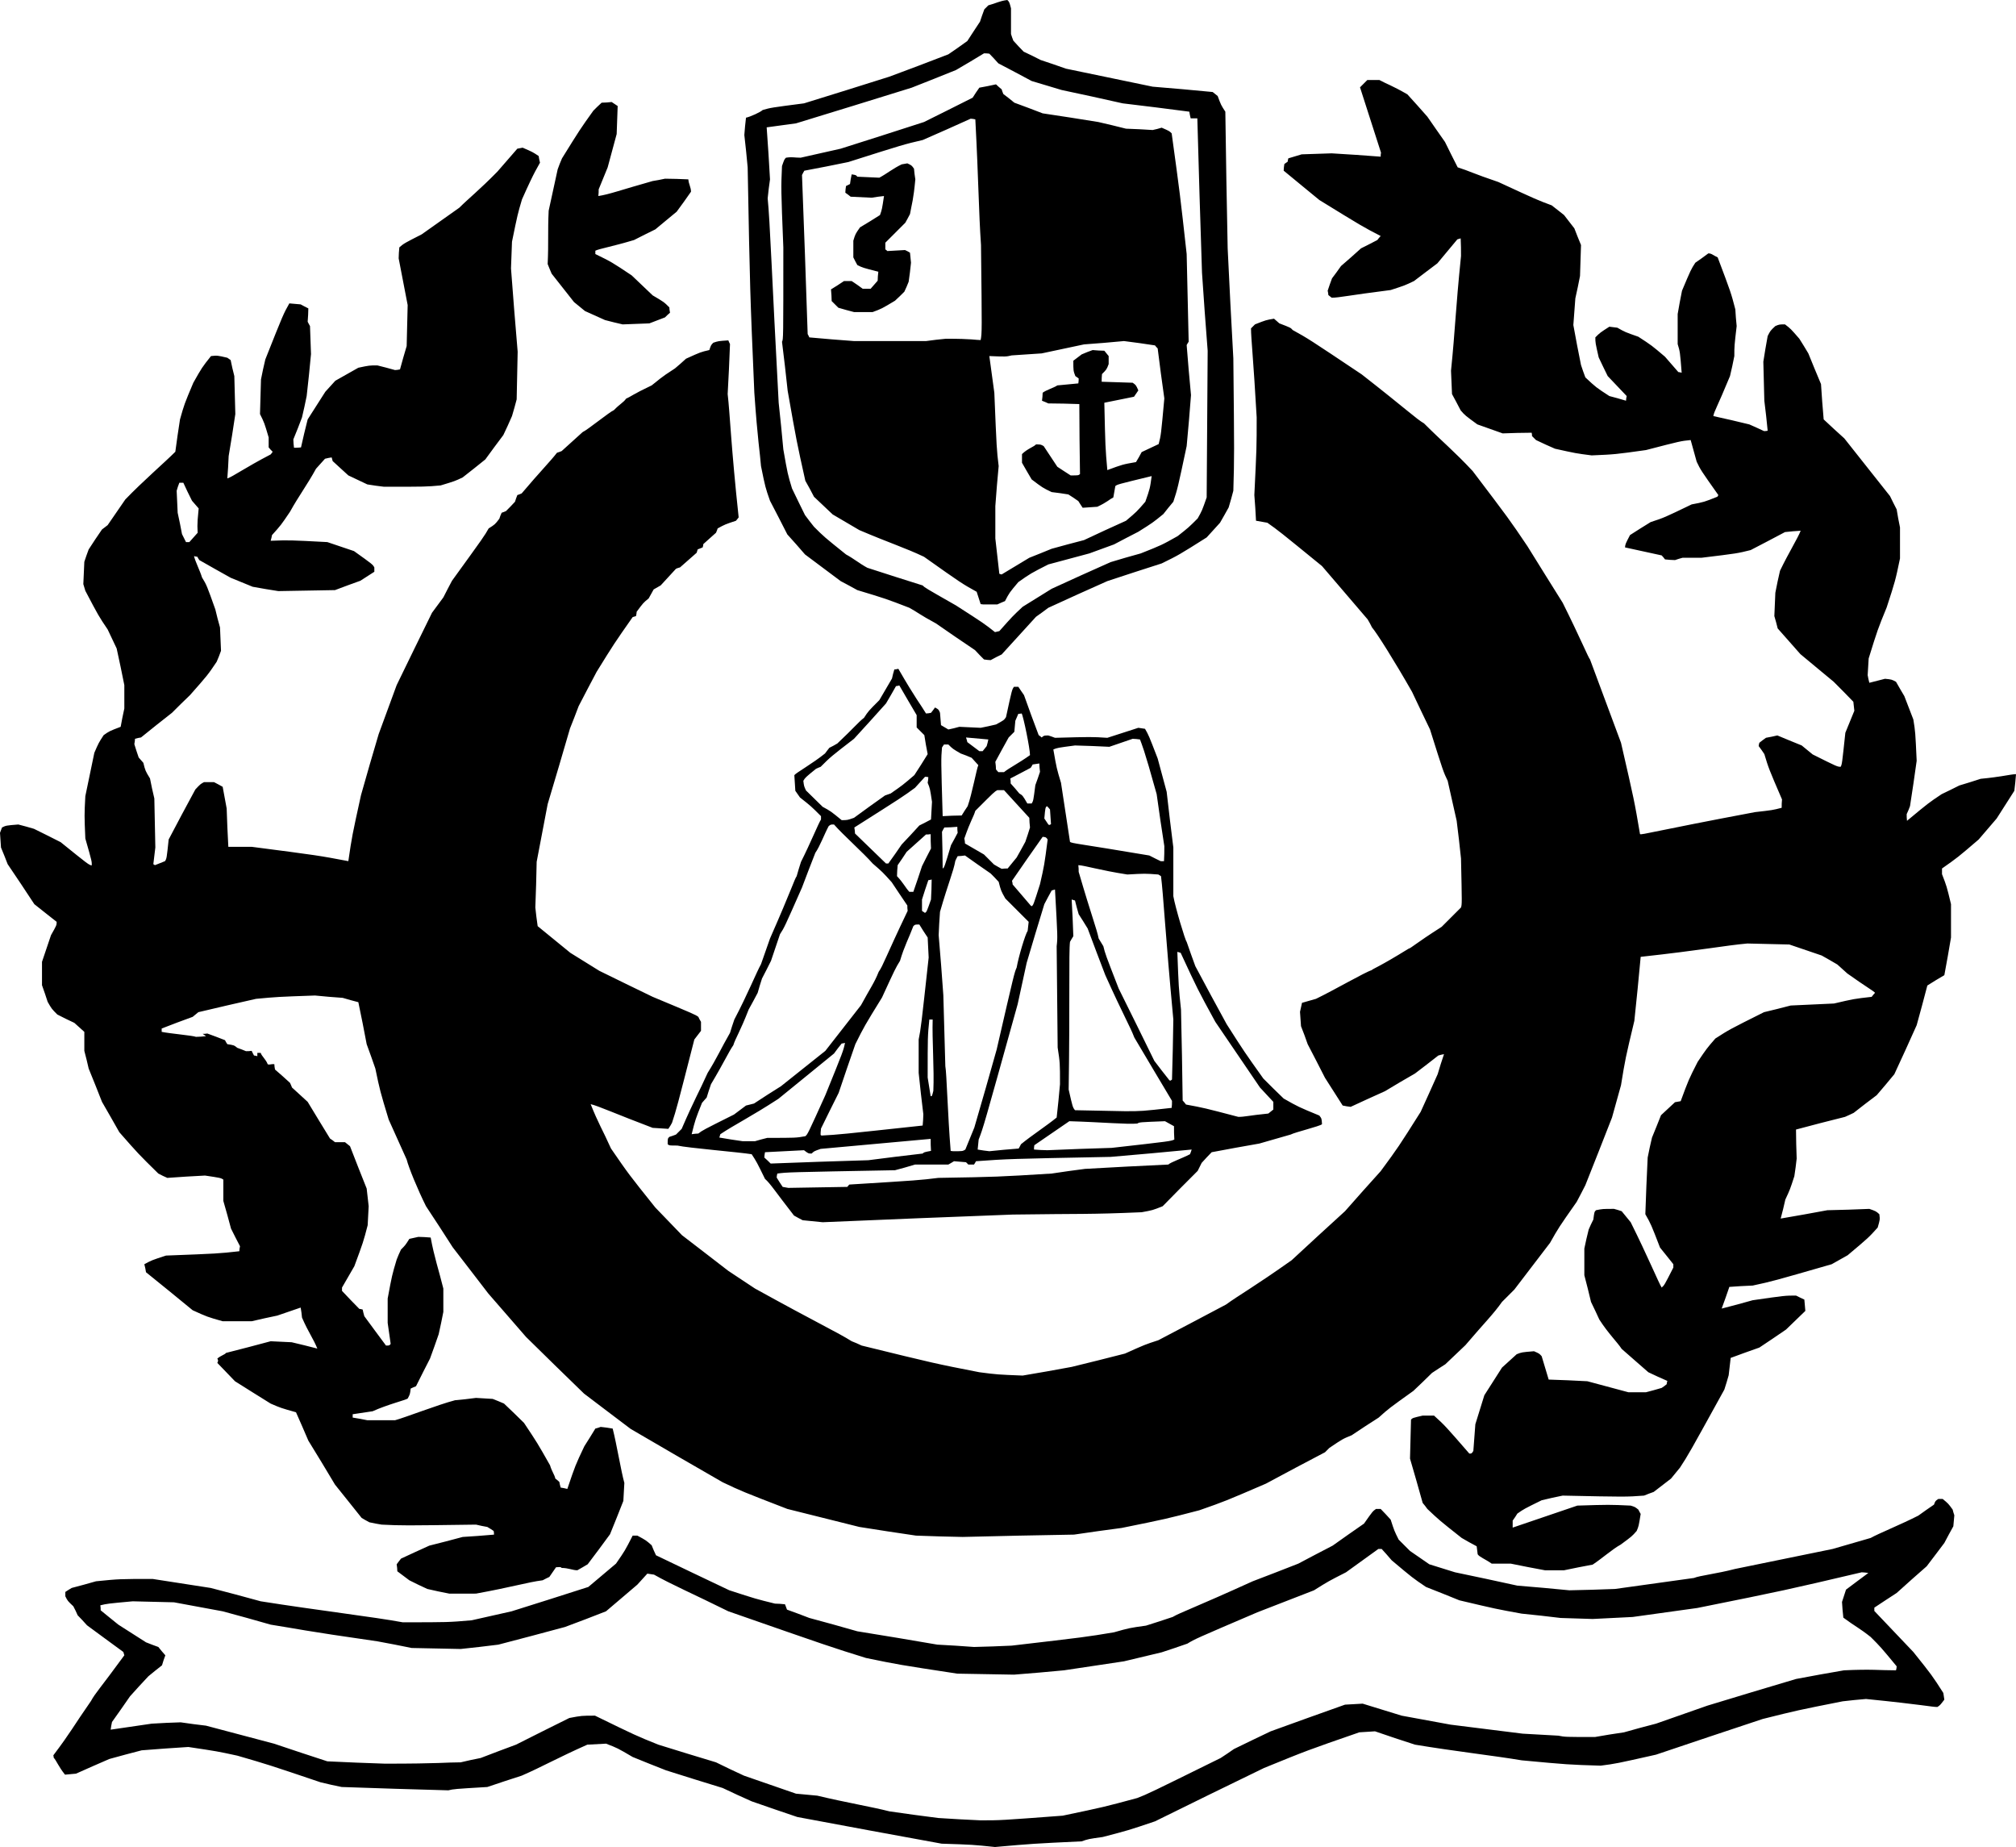 <?xml version="1.0" encoding="utf-8"?>
<!-- Generator: Adobe Illustrator 21.1.0, SVG Export Plug-In . SVG Version: 6.00 Build 0)  -->
<svg version="1.1" id="Nauc" xmlns="http://www.w3.org/2000/svg" xmlns:xlink="http://www.w3.org/1999/xlink" x="0px" y="0px"
	 viewBox="0 0 435.456 398.88" enable-background="new 0 0 435.456 398.88" xml:space="preserve">
<g>
	<path fill-rule="evenodd" clip-rule="evenodd" d="M214.92,398.88c-4.824-0.504-4.824-0.504-11.52-0.72
		c-10.368-1.872-20.736-3.816-31.176-5.76c-3.24-1.08-6.552-2.232-9.864-3.384c-2.088-0.936-4.176-1.872-6.264-2.88
		c-4.032-1.224-8.136-2.52-12.24-3.816c-2.376-0.936-4.752-1.872-7.2-2.88c-3.312-1.944-3.312-1.944-5.76-2.88
		c-1.296,0.072-2.664,0.144-4.032,0.216c-6.48,2.88-9.864,4.824-14.184,6.696c-2.448,0.792-4.896,1.584-7.416,2.448
		c-7.2,0.432-7.2,0.432-8.424,0.72c-7.632-0.216-15.336-0.432-23.04-0.72c-1.512-0.288-3.024-0.648-4.536-1.008
		c-11.304-3.816-11.304-3.816-18-5.76c-4.32-0.936-4.32-0.936-10.584-1.872c-3.312,0.216-6.696,0.432-10.08,0.72
		c-2.304,0.576-4.608,1.224-6.984,1.872c-2.376,1.008-4.752,2.088-7.2,3.168c-0.792,0.072-1.584,0.144-2.376,0.216
		c-1.44-1.8-1.8-2.952-2.448-3.672c0-0.144,0-0.288-0.072-0.504c3.816-5.04,4.32-6.264,8.136-11.736
		c0.936-1.728,1.944-2.664,7.2-9.864c-0.072-0.216-0.144-0.432-0.216-0.72c-2.592-1.872-5.184-3.816-7.848-5.76
		c-0.648-0.72-1.296-1.44-2.016-2.16c-0.288-0.648-0.576-1.296-0.936-1.944c-1.224-1.152-1.224-1.152-1.728-2.16
		c0-0.288,0-0.576,0-0.936c0.432-0.288,0.864-0.576,1.368-0.864c1.728-0.432,3.456-0.936,5.256-1.44
		c5.04-0.504,5.04-0.504,12.24-0.504c4.176,0.648,8.352,1.296,12.528,1.944c3.6,0.936,7.2,1.872,10.8,2.88
		c12.24,1.944,24.48,3.384,30.672,4.536c9.864,0,9.864,0,14.904-0.432c2.88-0.648,5.76-1.296,8.64-1.944
		c5.472-1.728,11.016-3.456,16.56-5.256c1.944-1.656,3.96-3.312,5.976-5.04c1.944-2.808,1.944-2.808,3.6-6.048
		c0.288,0,0.648,0,1.008,0c1.872,1.008,1.872,1.008,3.096,2.088c0.288,0.72,0.576,1.44,0.936,2.16
		c5.256,2.52,10.512,5.04,15.84,7.56c5.76,1.872,5.76,1.872,9.864,2.88c0.72,0,1.44,0.072,2.16,0.144
		c0.144,0.36,0.288,0.72,0.432,1.152c1.584,0.576,3.168,1.152,4.824,1.8c3.456,0.936,6.912,1.872,10.368,2.88
		c5.76,0.936,11.52,1.872,17.28,2.88c2.592,0.144,5.256,0.288,7.92,0.504c2.664-0.072,5.4-0.144,8.136-0.288
		c16.056-1.872,16.056-1.872,22.104-2.88c3.312-0.936,3.312-0.936,6.912-1.44c1.872-0.576,3.816-1.224,5.76-1.872
		c1.728-1.008,4.608-1.944,17.28-7.704c3.24-1.224,6.552-2.52,9.864-3.816c2.448-1.296,4.896-2.592,7.416-3.888
		c2.232-1.584,4.464-3.168,6.768-4.752c1.872-2.664,1.872-2.664,2.592-3.168c0.288,0,0.648,0,1.008,0
		c0.72,0.72,1.44,1.512,2.16,2.304c0.792,2.448,0.792,2.448,1.728,4.32c0.792,0.792,1.584,1.584,2.448,2.448
		c1.368,0.936,2.736,1.872,4.176,2.88c1.8,0.576,3.672,1.152,5.544,1.728c4.464,0.936,8.928,1.872,13.464,2.88
		c3.744,0.288,7.488,0.648,11.232,1.008c3.24-0.072,6.552-0.144,9.864-0.288c5.688-0.792,11.376-1.584,17.064-2.376
		c1.152-0.504,5.04-0.936,8.856-1.944c6.984-1.44,14.04-2.88,21.096-4.32c2.736-0.792,5.472-1.584,8.208-2.376
		c1.656-0.936,6.48-2.88,10.296-4.824c1.08-0.792,2.232-1.584,3.384-2.376c0.288-0.792,0.288-0.792,0.936-1.224
		c0.288,0,0.576,0,0.936,0c1.224,1.008,1.224,1.008,2.16,2.304c0.072,0.36,0.216,0.792,0.36,1.224
		c-0.072,0.792-0.144,1.584-0.216,2.376c-0.648,1.152-1.296,2.376-1.944,3.6c-1.224,1.656-2.52,3.312-3.816,5.04
		c-2.16,1.872-4.32,3.816-6.48,5.76c-1.584,1.008-3.168,2.088-4.824,3.168c0,0.216,0,0.432,0,0.72
		c2.808,2.952,5.616,5.904,8.424,8.856c4.032,5.04,4.032,5.04,6.48,8.856c0.072,0.432,0.144,0.936,0.216,1.44
		c-0.936,1.224-0.936,1.224-1.512,1.584c-1.224,0-3.168-0.504-15.408-1.728c-1.656,0.144-3.312,0.288-5.04,0.504
		c-9.792,1.944-9.792,1.944-17.28,3.816c-7.632,2.52-15.336,5.112-23.04,7.704c-8.64,1.944-8.64,1.944-11.952,2.376
		c-6.984-0.216-6.984-0.216-17.064-1.152c-5.976-1.008-14.4-1.944-23.04-3.384c-2.88-0.936-5.76-1.872-8.64-2.88
		c-1.08,0.072-2.232,0.144-3.384,0.216c-11.232,3.888-11.232,3.888-20.592,7.704c-7.848,3.816-15.696,7.632-23.544,11.52
		c-5.76,1.944-5.76,1.944-11.304,3.384c-3.096,0.432-3.096,0.432-4.536,0.936C223.056,398.16,223.056,398.16,214.92,398.88
		L214.92,398.88z M211.824,393.12c-3.024-0.144-6.048-0.288-9.144-0.504c-3.528-0.432-7.056-0.936-10.584-1.44
		c-3.6-0.936-9.576-1.944-15.552-3.384c-1.512-0.144-3.024-0.288-4.608-0.432c-3.744-1.296-7.488-2.592-11.232-3.888
		c-2.016-0.936-4.032-1.872-6.048-2.88c-4.104-1.224-8.28-2.52-12.456-3.816c-4.824-1.944-4.824-1.944-13.68-6.264
		c-2.88,0-2.88,0-5.544,0.504c-3.816,1.872-7.632,3.816-11.52,5.76c-2.52,0.936-5.04,1.872-7.632,2.88
		c-1.44,0.288-2.88,0.576-4.32,0.936c-3.168,0-4.32,0.288-16.344,0.288c-4.104-0.144-8.28-0.288-12.456-0.504
		c-3.816-1.224-7.632-2.52-11.52-3.816c-4.896-1.296-9.792-2.592-14.688-3.888c-1.8-0.216-3.6-0.432-5.472-0.72
		c-2.088,0.072-4.176,0.144-6.264,0.288c-2.952,0.432-5.904,0.864-8.856,1.296c0.072-0.504,0.144-1.08,0.288-1.656
		c1.296-1.8,2.592-3.672,3.888-5.544c1.296-1.44,2.592-2.88,3.96-4.32c0.936-0.792,1.944-1.584,2.952-2.376
		c0.216-0.72,0.432-1.44,0.72-2.16c-0.504-0.576-1.008-1.152-1.512-1.8c-0.864-0.288-1.728-0.648-2.664-1.008
		c-1.944-1.224-3.96-2.52-5.976-3.816c-1.224-1.008-2.52-2.016-3.816-3.096c0-0.36,0-0.72-0.072-1.08
		c1.512-0.36,1.512-0.36,6.984-0.864c2.952,0.072,5.904,0.144,8.928,0.216c3.456,0.648,6.984,1.296,10.512,1.944
		c3.456,0.936,6.912,1.872,10.368,2.88c5.976,0.936,6.48,1.224,23.04,3.6c2.448,0.432,4.896,0.936,7.416,1.44
		c3.528,0.072,7.056,0.144,10.584,0.216c2.664-0.288,5.4-0.576,8.136-0.936c4.752-1.224,9.576-2.52,14.4-3.816
		c2.952-1.08,5.904-2.232,8.856-3.384c2.232-1.872,4.464-3.816,6.768-5.76c0.72-0.792,1.44-1.584,2.16-2.376
		c0.432,0.072,0.936,0.144,1.44,0.216c3.816,2.16,8.352,4.104,16.056,7.92c22.104,7.704,22.104,7.704,29.736,10.08
		c6.984,1.44,6.984,1.44,19.728,3.384c4.032,0.072,8.136,0.144,12.24,0.216c3.6-0.288,7.2-0.576,10.8-0.936
		c4.32-0.648,8.64-1.296,12.96-1.944c2.664-0.648,5.4-1.296,8.136-1.944c1.8-0.576,3.672-1.224,5.544-1.872
		c1.656-1.008,1.656-1.008,15.12-6.768c4.032-1.584,8.136-3.168,12.24-4.752c3.096-1.944,3.096-1.944,6.912-3.888
		c2.304-1.656,4.608-3.312,6.984-5.04c0.216,0,0.432,0,0.72,0c0.72,0.792,1.44,1.584,2.16,2.448
		c4.536,3.816,4.536,3.816,7.416,5.76c2.376,0.936,4.752,1.872,7.2,2.88c7.92,1.872,7.92,1.872,13.464,2.88
		c2.808,0.288,5.616,0.576,8.424,0.936c2.304,0.072,4.608,0.144,6.912,0.216c2.88-0.144,5.76-0.288,8.64-0.432
		c4.608-0.648,9.288-1.296,13.968-1.944c18.936-3.816,18.936-3.816,35.496-7.704c0.432,0,0.936,0.072,1.44,0.144
		c-1.584,1.152-3.168,2.376-4.824,3.6c-0.288,0.864-0.576,1.728-0.864,2.664c0.072,1.08,0.144,2.232,0.288,3.384
		c2.52,1.872,3.456,2.232,5.904,4.176c2.16,2.16,2.16,2.16,5.616,6.336c0,0.288-0.072,0.576-0.144,0.864
		c-3.6,0-5.256-0.288-11.232,0c-3.456,0.576-6.912,1.224-10.368,1.872c-6.336,1.872-12.744,3.816-19.152,5.76
		c-3.672,1.296-7.344,2.592-11.088,3.888c-2.304,0.576-4.608,1.224-6.912,1.872c-2.088,0.288-4.176,0.648-6.264,1.008
		c-6.48,0-6.48,0-7.92-0.288c-2.52-0.144-5.112-0.288-7.704-0.432c-5.184-0.648-10.368-1.296-15.552-1.944
		c-3.528-0.648-7.056-1.296-10.584-1.944c-2.808-0.864-5.616-1.728-8.424-2.592c-1.224,0.072-2.52,0.144-3.816,0.216
		c-5.328,1.872-10.656,3.816-16.056,5.76c-2.592,1.224-5.256,2.52-7.92,3.816c-0.936,0.648-1.872,1.296-2.88,1.944
		c-15.624,7.704-15.624,7.704-18,8.64c-7.2,1.944-7.2,1.944-16.128,3.816C216.144,393.12,216.144,393.12,211.824,393.12
		L211.824,393.12z M97.056,344.16c-1.584-0.288-3.168-0.648-4.752-1.008c-1.296-0.576-2.592-1.224-3.888-1.872
		c-0.864-0.648-1.728-1.296-2.592-1.944c0-0.504-0.072-1.008-0.144-1.512c0.288-0.36,0.576-0.792,0.936-1.224
		c2.016-0.936,4.032-1.872,6.12-2.808c2.376-0.576,4.752-1.224,7.2-1.872c2.232-0.144,4.464-0.288,6.768-0.504
		c0-0.216,0-0.504-0.072-0.792c-0.432-0.288-0.864-0.576-1.368-0.864c-0.792-0.144-1.584-0.288-2.448-0.504
		c-15.84,0.216-15.84,0.216-20.376,0c-0.864-0.144-1.728-0.288-2.664-0.504c-0.504-0.288-1.08-0.576-1.656-0.936
		c-1.872-2.376-3.816-4.752-5.76-7.2c-1.872-3.168-3.816-6.336-5.76-9.504c-0.864-2.016-1.728-4.032-2.664-6.12
		c-3.312-0.936-3.312-0.936-5.472-1.872c-2.52-1.584-5.112-3.168-7.704-4.824c-1.224-1.296-2.52-2.592-3.816-3.96
		c0.216-0.504,0.216-0.504,0-0.936c0.72-0.648,1.656-0.864,1.872-1.224c3.168-0.792,6.408-1.656,9.648-2.52
		c1.512,0.072,3.024,0.144,4.536,0.216c1.8,0.432,3.672,0.864,5.544,1.368c-0.864-2.16-1.872-3.384-3.312-6.696
		c-0.072-0.72-0.144-1.44-0.288-2.16c-1.656,0.576-3.312,1.152-5.04,1.728c-1.8,0.36-3.672,0.792-5.544,1.224
		c-2.088,0-4.176,0-6.264,0c-3.312-0.936-3.312-0.936-6.48-2.376c-3.312-2.736-6.696-5.472-10.08-8.208
		c-0.072-0.576-0.216-1.152-0.36-1.728c1.584-0.864,1.584-0.864,4.68-1.872c11.304-0.432,11.304-0.432,15.84-0.936
		c0-0.36,0.072-0.72,0.144-1.08c-0.648-1.224-1.296-2.52-1.944-3.816c-0.504-1.944-1.08-3.96-1.656-5.976c0-1.512,0-3.024,0-4.608
		c-0.576-0.36-0.576-0.36-3.96-0.864c-2.664,0.144-5.4,0.288-8.136,0.504c-0.648-0.288-1.296-0.576-1.944-0.936
		c-4.32-4.248-4.32-4.248-8.424-8.928c-1.224-2.16-2.448-4.32-3.744-6.552c-0.936-2.376-1.872-4.752-2.88-7.2
		c-0.288-1.224-0.576-2.52-0.936-3.816c0-1.368,0-2.736,0-4.104c-0.72-0.648-1.44-1.296-2.16-1.944
		c-1.224-0.576-2.448-1.152-3.672-1.8c-1.224-1.224-1.224-1.224-2.088-2.736c-0.36-1.152-0.792-2.376-1.224-3.6
		c0-1.656,0-3.312,0-5.04c0.648-1.872,1.296-3.816,1.944-5.76c1.224-2.16,1.224-2.16,1.224-2.88
		c-1.584-1.224-3.168-2.52-4.824-3.816c-1.872-2.88-3.816-5.76-5.76-8.64c-0.432-1.152-0.936-2.376-1.44-3.6
		c-0.072-1.008-0.144-2.088-0.216-3.168c0.144-0.36,0.288-0.72,0.432-1.152c0.864-0.432,0.864-0.432,3.528-0.648
		c1.08,0.288,2.232,0.576,3.384,0.936c1.872,0.936,3.816,1.872,5.76,2.88c5.976,4.824,5.976,4.824,6.696,5.04
		c0.072-0.792,0.072-0.792-1.368-5.832c-0.216-5.04-0.216-5.04,0-9.144c0.648-3.096,1.296-6.192,1.944-9.36
		c0.936-2.16,0.936-2.16,2.016-3.816c1.224-0.864,1.224-0.864,3.672-1.8c0.216-1.296,0.504-2.592,0.792-3.96c0-1.656,0-3.312,0-5.04
		c-0.504-2.592-1.08-5.256-1.656-7.92c-0.648-1.368-1.296-2.736-1.944-4.104c-1.944-2.88-1.944-2.88-4.824-8.352
		c-0.144-0.432-0.288-0.936-0.432-1.44c0.072-1.584,0.144-3.168,0.216-4.824c0.288-0.864,0.576-1.728,0.936-2.664
		c0.936-1.44,1.872-2.88,2.88-4.32c0.36-0.288,0.792-0.576,1.224-0.936c1.224-1.8,2.52-3.672,3.816-5.544
		c3.888-4.032,8.424-7.92,10.8-10.296c0.288-2.304,0.648-4.608,1.008-6.984c0.936-3.312,0.936-3.312,2.88-7.92
		c1.872-3.312,1.872-3.312,3.816-5.76c1.368-0.144,1.368-0.144,3.528,0.36c0.216,0.144,0.432,0.288,0.72,0.504
		c0.216,1.152,0.504,2.304,0.792,3.456c0.072,2.736,0.144,5.472,0.216,8.208c-0.432,3.024-0.936,6.048-1.44,9.072
		c-0.072,1.584-0.144,3.168-0.288,4.824c1.152-0.36,3.816-2.304,9.36-5.184c0.144-0.144,0.288-0.36,0.432-0.576
		c-0.288-0.288-0.576-0.576-0.864-0.936c0-0.72,0-1.44,0-2.16c-0.936-3.168-0.936-3.168-1.872-5.04
		c0.072-2.448,0.144-4.968,0.216-7.488c0.288-1.44,0.576-2.88,0.936-4.32C61.2,67.824,61.2,67.824,62.496,65.52
		c0.792,0.072,1.584,0.144,2.448,0.216c0.504,0.288,1.08,0.576,1.656,0.864c0,0.936-0.072,1.872-0.144,2.88
		c0.144,0.288,0.288,0.576,0.504,0.936c0.072,2.016,0.144,4.032,0.216,6.048c-0.288,3.024-0.576,6.048-0.936,9.072
		c-0.288,1.512-0.648,3.024-1.008,4.608c-0.576,1.584-1.224,3.168-1.872,4.752c0,0.576,0.072,1.152,0.144,1.8
		c0.504,0,1.008,0,1.512-0.072c0.432-2.016,0.936-4.032,1.44-6.048c1.224-1.944,2.52-3.96,3.816-5.976
		c0.72-0.792,1.44-1.584,2.16-2.376c1.656-0.936,3.312-1.872,4.968-2.808c2.376-0.504,2.376-0.504,4.104-0.504
		c1.224,0.288,2.52,0.648,3.816,1.008c0.36,0,0.72-0.072,1.08-0.144c0.432-1.656,0.936-3.312,1.44-5.04
		c0.072-2.952,0.144-5.904,0.216-8.856c-0.648-3.312-1.296-6.696-1.944-10.08c0-0.792,0.072-1.584,0.144-2.376
		c1.008-0.864,1.008-0.864,4.824-2.808c2.664-1.872,5.4-3.816,8.136-5.76c1.944-1.944,4.32-3.816,8.208-7.776
		c1.44-1.656,2.88-3.312,4.32-4.968c0.36-0.072,0.72-0.144,1.152-0.216c2.16,0.936,2.16,0.936,3.456,1.8
		c0.072,0.432,0.144,0.936,0.288,1.44c-0.504,1.008-1.008,1.44-3.888,7.92c-0.936,3.168-0.936,3.168-2.16,9.144
		c-0.072,1.872-0.144,3.816-0.216,5.76c0.432,5.976,0.936,11.952,1.44,18c-0.072,3.384-0.144,6.84-0.216,10.296
		c-0.288,1.152-0.648,2.376-1.008,3.6c-0.576,1.368-1.224,2.736-1.872,4.104c-1.296,1.728-2.592,3.456-3.888,5.256
		c-1.584,1.296-3.24,2.592-4.896,3.888c-1.656,0.792-1.656,0.792-4.752,1.728c-3.168,0.288-3.168,0.288-12.24,0.288
		c-1.152-0.144-2.376-0.288-3.6-0.504c-1.368-0.648-2.736-1.296-4.104-1.944c-1.08-1.008-2.232-2.016-3.384-3.096
		c-0.072-0.216-0.144-0.504-0.216-0.792c-0.432,0.072-0.936,0.144-1.44,0.288c-0.648,0.72-1.296,1.44-1.944,2.16
		c-1.8,3.312-3.744,5.904-5.616,9.288c-1.944,2.88-1.944,2.88-3.888,5.04c-0.072,0.36-0.144,0.792-0.288,1.224
		c4.032-0.144,4.032-0.144,12.24,0.288c1.872,0.648,3.816,1.296,5.76,1.944c4.032,2.88,4.032,2.88,4.392,3.528
		c0,0.288,0,0.576,0,0.936c-1.008,0.648-2.016,1.296-3.024,1.944c-1.8,0.648-3.6,1.296-5.472,2.016
		c-4.032,0.072-8.136,0.144-12.24,0.216c-1.8-0.288-3.672-0.576-5.544-0.936c-1.584-0.648-3.168-1.296-4.752-1.944
		c-2.232-1.224-4.464-2.52-6.768-3.816c-0.144-0.216-0.288-0.432-0.432-0.72c-0.216,0-0.432-0.072-0.72-0.144
		c0.288,1.224,1.296,3.168,1.728,4.608c1.008,1.656,1.008,1.656,2.88,6.912c0.288,1.296,0.648,2.592,1.008,3.888
		c0.072,1.656,0.144,3.312,0.216,5.04c-0.288,0.792-0.576,1.584-0.936,2.376c-1.944,2.88-1.944,2.88-5.76,7.2
		c-1.296,1.224-2.592,2.52-3.888,3.816c-2.232,1.728-4.464,3.528-6.696,5.328c-0.432,0.072-0.864,0.144-1.296,0.288
		c0,0.36-0.072,0.72-0.144,1.152c0.288,0.936,0.576,1.872,0.936,2.88c0.288,0.36,0.648,0.72,1.008,1.152
		c0.432,1.728,0.432,1.728,1.44,3.384c0.288,1.44,0.576,2.88,0.936,4.32c0.072,3.528,0.144,7.056,0.216,10.584
		c-0.144,1.152-0.288,2.376-0.432,3.6c0.072,0.072,0.216,0.144,0.36,0.216c0.72-0.288,1.44-0.576,2.16-0.864
		c0.36-0.576,0.36-0.576,0.792-4.68c1.872-3.6,3.816-7.2,5.76-10.8c1.08-1.152,1.08-1.152,1.872-1.584c0.72,0,1.44,0,2.16,0
		c0.576,0.288,1.224,0.648,1.872,1.008c0.288,1.512,0.576,3.096,0.864,4.68c0.072,2.736,0.216,5.472,0.36,8.28
		c1.656,0,3.312,0,5.04,0c14.4,1.872,14.4,1.872,20.88,3.096c0.792-5.4,0.792-5.4,2.736-14.256
		c1.224-4.392,2.52-8.784,3.816-13.176c1.296-3.528,2.592-7.056,3.888-10.584c2.52-5.184,5.04-10.368,7.632-15.624
		c0.792-1.08,1.584-2.16,2.448-3.312c0.576-1.152,1.224-2.376,1.872-3.6c6.984-9.648,6.984-9.648,7.92-11.304
		c1.368-0.864,1.368-0.864,2.304-2.088c0.144-0.432,0.288-0.864,0.504-1.296c0.288-0.072,0.576-0.216,0.936-0.36
		c0.648-0.648,1.296-1.296,1.944-2.016c0.144-0.432,0.288-0.936,0.504-1.44c0.288-0.072,0.576-0.216,0.936-0.36
		c3.96-4.68,6.12-6.84,7.632-8.784c0.288-0.072,0.648-0.216,1.008-0.36c1.512-1.368,3.024-2.736,4.536-4.104
		c1.008-0.432,5.76-4.32,6.768-4.752c1.152-1.224,2.16-1.728,2.592-2.448c1.008-0.432,1.44-0.936,5.544-2.88
		c1.44-1.08,1.656-1.512,5.04-3.672c0.792-0.648,1.584-1.368,2.376-2.088c3.168-1.44,3.168-1.44,5.04-1.872
		c0.36-1.08,0.36-1.08,0.864-1.584c1.08-0.36,1.08-0.36,3.24-0.504c0.072,0.216,0.216,0.504,0.36,0.792
		c-0.144,3.6-0.288,7.2-0.504,10.8c0.504,4.32,0.72,11.232,2.376,26.64c-0.144,0.216-0.36,0.432-0.576,0.72
		c-2.376,0.792-2.376,0.792-3.96,1.656c-0.072,0.288-0.216,0.576-0.36,0.936c-0.864,0.792-1.8,1.584-2.736,2.448
		c0,0.216-0.072,0.432-0.144,0.72c-0.36,0.144-0.72,0.288-1.08,0.432c-0.072,0.216-0.144,0.432-0.216,0.72
		c-1.152,1.008-2.376,2.088-3.6,3.168c-0.288,0.072-0.576,0.144-0.864,0.288c-1.08,1.152-2.16,2.376-3.312,3.6
		c-0.504,0.288-1.008,0.576-1.512,0.864c-0.36,0.648-0.72,1.296-1.08,1.944c-1.152,0.936-1.152,0.936-2.592,2.88
		c0,0.288-0.072,0.576-0.144,0.936c-0.216,0.072-0.432,0.144-0.72,0.216c-4.032,5.76-4.032,5.76-7.776,11.808
		c-1.296,2.448-2.592,4.896-3.888,7.416c-0.576,1.584-1.224,3.168-1.872,4.824c-1.584,5.4-3.168,10.872-4.824,16.344
		c-0.792,4.104-1.584,8.28-2.376,12.456c-0.072,3.24-0.144,6.552-0.288,9.864c0.144,1.296,0.288,2.664,0.504,4.032
		c2.304,1.872,4.68,3.816,7.056,5.76c2.088,1.296,4.176,2.592,6.264,3.888c3.816,1.872,7.632,3.744,11.52,5.616
		c9.144,3.816,9.144,3.816,9.864,4.32c0.144,0.36,0.36,0.72,0.576,1.08c0,0.648,0,1.296,0,1.944
		c-0.432,0.576-0.936,1.224-1.44,1.872c-3.816,14.904-3.816,14.904-4.824,18c-0.216,0.432-0.504,0.864-0.792,1.296
		c-1.08-0.072-2.232-0.144-3.384-0.216c-7.632-2.88-11.952-4.824-13.392-5.112c1.728,4.32,2.448,5.256,4.392,9.576
		c3.816,5.544,3.816,5.544,9.576,12.744c1.872,1.944,3.816,3.96,5.76,5.976c3.312,2.52,6.624,5.112,10.008,7.704
		c1.872,1.224,3.816,2.52,5.76,3.816c13.68,7.56,17.784,9.432,20.88,11.376c0.72,0.288,1.44,0.576,2.16,0.936
		c15.84,3.888,15.84,3.888,25.416,5.76c3.888,0.504,3.888,0.504,9.36,0.72c3.528-0.576,7.056-1.224,10.584-1.872
		c3.816-0.936,7.632-1.872,11.52-2.88c4.32-1.944,4.32-1.944,7.2-2.88c4.824-2.52,9.72-5.112,14.616-7.704
		c2.664-1.944,6.048-3.816,14.184-9.576c3.816-3.528,7.632-7.056,11.52-10.584c2.52-2.88,5.112-5.76,7.704-8.64
		c3.816-5.184,3.816-5.184,8.64-12.816c1.224-2.664,2.448-5.4,3.672-8.136c0.432-1.44,0.864-2.88,1.368-4.32
		c-0.36,0.072-0.792,0.144-1.224,0.288c-1.656,1.296-3.312,2.592-5.04,3.888c-2.16,1.224-4.32,2.52-6.48,3.816
		c-2.448,1.08-4.896,2.232-7.416,3.384c-0.576-0.072-1.152-0.144-1.728-0.288c-1.224-1.944-2.52-3.96-3.816-5.976
		c-1.224-2.376-2.448-4.824-3.744-7.272c-0.432-1.296-0.936-2.592-1.44-3.888c-0.072-1.008-0.144-2.016-0.216-3.096
		c0.144-0.648,0.288-1.296,0.432-1.944c1.008-0.288,2.016-0.576,3.024-0.864c3.888-1.872,10.584-5.76,12.024-6.192
		c0.216-0.288,1.656-0.72,7.92-4.608c0.72-0.216,1.224-0.936,7.2-4.752c1.368-1.368,2.736-2.736,4.176-4.176
		c0.216-0.72,0.216-0.72,0-10.584c-0.288-2.664-0.576-5.4-0.936-8.136c-0.648-2.88-1.296-5.76-1.944-8.64
		c-0.936-1.944-0.936-1.944-3.816-11.088c-1.296-2.664-2.592-5.4-3.888-8.136c-3.816-6.696-7.632-12.744-8.64-13.896
		c-0.288-0.576-0.576-1.152-0.936-1.728c-3.24-3.816-6.552-7.632-9.864-11.52c-9.36-7.632-9.36-7.632-11.808-9.36
		c-0.792-0.144-1.584-0.288-2.448-0.432c-0.072-1.8-0.216-3.672-0.36-5.544c0.504-10.296,0.504-10.296,0.504-16.776
		c-0.72-12.744-1.224-17.064-1.224-19.224c0.288-0.288,0.576-0.576,0.864-0.864c2.376-0.936,2.376-0.936,4.104-1.224
		c0.36,0.288,0.72,0.648,1.152,1.008c2.448,0.936,2.448,0.936,2.88,1.44c3.384,1.872,3.384,1.872,14.904,9.576
		c9.864,7.704,11.736,9.576,13.464,10.584c4.032,4.032,6.48,5.976,10.512,10.296c7.92,10.44,7.92,10.44,11.808,16.2
		c2.52,4.032,5.04,8.136,7.632,12.24c3.744,7.488,5.616,12.024,5.904,12.24c2.232,5.976,4.464,11.952,6.696,18
		c2.88,12.528,2.88,12.528,4.104,19.728c0.36,0.216,3.024-0.648,24.84-4.752c3.816-0.432,3.816-0.432,5.76-0.936
		c0-0.576,0-1.152,0.072-1.8c-2.88-6.696-2.88-6.696-3.816-9.792c-0.36-0.576-0.792-1.152-1.224-1.728
		c0-0.216,0.072-0.432,0.144-0.72c0.432-0.36,0.936-0.72,1.44-1.08c0.792-0.144,1.584-0.288,2.448-0.504
		c1.728,0.72,3.456,1.44,5.256,2.16c0.792,0.648,1.584,1.296,2.376,1.944c5.328,2.664,5.328,2.664,6.048,2.664
		c0.288-0.576,0.288-0.576,1.008-7.344c0.648-1.584,1.296-3.168,1.944-4.752c-0.072-0.648-0.144-1.296-0.216-1.944
		c-1.368-1.44-2.808-2.88-4.248-4.32c-2.376-1.944-4.752-3.96-7.2-5.976c-1.584-1.8-3.24-3.672-4.896-5.544
		c-0.216-0.864-0.432-1.728-0.72-2.664c0.072-1.656,0.144-3.312,0.216-5.04c0.288-1.584,0.648-3.168,1.008-4.752
		c1.872-3.888,3.816-6.984,4.464-8.64c-1.08,0.072-2.232,0.144-3.384,0.288c-2.448,1.296-4.896,2.592-7.416,3.888
		c-2.88,0.72-2.88,0.72-10.584,1.656c-1.368,0-2.736,0-4.104,0c-0.504,0.144-1.08,0.288-1.656,0.504c-0.72,0-1.44-0.072-2.16-0.144
		c-0.216-0.288-0.432-0.576-0.72-0.864c-2.592-0.576-5.256-1.152-7.92-1.728c0.072-0.72,0.072-0.72,1.08-2.664
		c1.44-0.936,2.952-1.872,4.464-2.808c2.88-0.936,2.88-0.936,8.856-3.816c2.664-0.504,2.664-0.504,5.544-1.656
		c0.072-0.072,0.144-0.216,0.216-0.36c-3.816-5.4-3.816-5.4-4.68-7.2c-0.432-1.512-0.864-3.096-1.296-4.68
		c-2.16,0.216-2.16,0.216-9.648,2.16c-6.696,0.936-6.696,0.936-11.736,1.152c-3.384-0.432-3.384-0.432-7.92-1.44
		c-1.368-0.576-2.736-1.224-4.104-1.872c-0.288-0.288-0.576-0.576-0.864-0.864c0-0.216,0-0.432-0.072-0.72
		c-2.088,0-4.176,0.072-6.264,0.144c-1.8-0.648-3.6-1.296-5.472-1.944c-2.664-1.944-2.664-1.944-3.6-3.024
		c-0.576-1.152-1.224-2.304-1.872-3.528c-0.072-1.656-0.144-3.312-0.216-5.04c0.936-9.144,0.936-12.744,2.16-24.768
		c0-1.224,0-2.52-0.072-3.816c-0.216,0.072-0.432,0.144-0.72,0.216c-1.44,1.728-2.88,3.456-4.32,5.184
		c-1.656,1.224-3.312,2.52-5.04,3.816c-1.944,0.936-1.944,0.936-5.04,1.944c-9.144,1.152-11.088,1.656-12.744,1.656
		c-0.216-0.144-0.432-0.36-0.72-0.576c0-0.288-0.072-0.576-0.144-0.936c0.288-0.864,0.576-1.728,0.936-2.664
		c0.648-0.864,1.296-1.728,1.944-2.664c1.44-1.224,2.88-2.52,4.32-3.816c1.152-0.576,2.304-1.152,3.528-1.8
		c0.216-0.288,0.432-0.576,0.72-0.864c-3.888-2.016-3.888-2.016-13.248-7.776c-2.52-2.088-5.112-4.176-7.704-6.336
		c0-0.432,0.072-0.936,0.144-1.44c0.216-0.144,0.432-0.288,0.72-0.504c0-0.216,0.072-0.432,0.144-0.72
		c0.936-0.288,1.872-0.576,2.88-0.864c2.16-0.072,4.32-0.144,6.48-0.216c3.528,0.216,7.056,0.432,10.584,0.72
		c0-0.288,0-0.576,0.072-0.864c-1.512-4.68-3.024-9.36-4.536-14.112c0.504-0.504,1.008-1.008,1.584-1.584
		c0.864,0,1.728,0,2.592,0c1.728,0.936,2.664,1.152,6.048,3.096c1.44,1.584,2.88,3.168,4.32,4.824
		c1.224,1.8,2.52,3.6,3.816,5.472c0.864,1.8,1.8,3.6,2.736,5.472c2.52,0.792,3.24,1.296,8.784,3.168
		c8.424,3.888,8.424,3.888,11.52,5.04c0.864,0.648,1.728,1.368,2.664,2.088c0.72,0.936,1.44,1.872,2.232,2.88
		c0.432,1.152,0.936,2.376,1.44,3.6c-0.072,2.232-0.144,4.464-0.216,6.696c-0.288,1.584-0.648,3.168-1.008,4.824
		c-0.144,1.872-0.288,3.816-0.432,5.76c0.504,2.88,1.08,5.76,1.656,8.64c0.288,0.864,0.576,1.728,0.936,2.664
		c2.304,2.16,2.304,2.16,5.184,4.032c1.152,0.288,2.376,0.648,3.6,1.008c0-0.288,0.072-0.648,0.144-1.008
		c-1.368-1.44-2.736-2.88-4.104-4.32c-0.648-1.296-1.296-2.664-1.944-4.032c-0.72-3.168-0.72-3.168-0.72-4.32
		c1.008-1.008,1.008-1.008,3.024-2.304c0.576,0.072,1.152,0.144,1.728,0.216C351,71.712,351,71.712,353.88,72.72
		c2.88,1.872,2.88,1.872,5.76,4.32c0.936,1.08,1.872,2.16,2.88,3.312c0.216,0,0.432,0.072,0.72,0.144
		c-0.36-4.536-0.36-4.536-0.864-6.192c0-2.16,0-4.32,0-6.48c0.288-1.656,0.576-3.312,0.936-5.04
		c1.944-4.608,1.944-4.608,2.88-6.048c0.936-0.648,1.872-1.296,2.808-2.016c0.72,0,0.936,0.36,2.016,0.864
		c2.88,7.632,2.88,7.632,3.816,11.232c0.072,1.152,0.144,2.376,0.288,3.6c-0.504,4.32-0.504,4.32-0.504,6.48
		c-0.288,1.44-0.576,2.88-0.936,4.32c-2.88,6.984-3.384,7.488-3.6,8.64c2.592,0.576,5.184,1.152,7.776,1.8
		c1.008,0.432,2.088,0.936,3.168,1.44c0.216,0,0.504,0,0.792-0.072c-0.216-2.16-0.432-4.32-0.72-6.48
		c-0.072-2.808-0.144-5.616-0.216-8.424c0.288-1.8,0.576-3.672,0.936-5.544c0.576-1.152,0.576-1.152,1.656-2.16
		c0.864-0.36,0.864-0.36,2.088-0.36c1.224,0.936,1.224,0.936,3.096,3.096c0.648,1.008,1.296,2.088,1.944,3.168
		c0.864,2.16,1.8,4.392,2.736,6.624c0.144,2.52,0.36,5.04,0.576,7.632c1.44,1.368,2.952,2.736,4.464,4.104
		c3.24,4.104,6.552,8.28,9.864,12.456c0.432,0.936,0.936,1.872,1.44,2.88c0.216,1.296,0.432,2.592,0.72,3.888
		c0,2.232,0,4.464,0,6.696c-1.008,4.824-1.008,4.824-2.88,10.584c-1.944,4.752-1.944,4.752-3.888,11.016
		c-0.072,1.152-0.144,2.376-0.216,3.6c0.072,0.504,0.216,1.08,0.36,1.656c1.08-0.288,2.232-0.576,3.384-0.864
		c1.44,0.144,1.44,0.144,2.376,0.648c0.576,1.008,1.152,2.016,1.8,3.096c0.648,1.656,1.296,3.312,1.944,5.04
		c0.432,2.664,0.432,2.664,0.72,8.928c-0.432,3.24-0.936,6.48-1.44,9.792c-0.216,0.576-0.432,1.152-0.72,1.728
		c0,0.432,0,0.936,0.072,1.44c4.68-3.888,4.68-3.888,7.488-5.76c1.224-0.576,2.52-1.224,3.816-1.872
		c1.512-0.432,3.024-0.936,4.608-1.44c4.536-0.432,6.192-0.936,7.632-1.008c-0.072,1.152-0.216,2.376-0.36,3.6
		c-1.224,1.944-2.52,3.96-3.816,5.976c-1.296,1.512-2.592,3.024-3.888,4.536c-4.536,3.888-4.536,3.888-7.92,6.264
		c0,0.36,0,0.792,0,1.224c1.008,2.592,1.008,2.592,1.944,6.48c0,2.376,0,4.752,0,7.2c-0.432,2.664-0.936,5.4-1.44,8.136
		c-1.224,0.72-2.448,1.44-3.672,2.232c-0.72,2.808-1.512,5.688-2.304,8.568c-1.584,3.528-3.168,7.056-4.824,10.584
		c-1.224,1.512-2.52,3.024-3.816,4.536c-1.656,1.224-3.312,2.52-4.968,3.816c-0.576,0.288-1.224,0.576-1.872,0.864
		c-3.528,0.864-7.056,1.8-10.584,2.736c0,2.088,0.072,4.176,0.144,6.264c-0.144,1.224-0.288,2.52-0.504,3.816
		c-0.936,2.88-0.936,2.88-1.944,5.04c-0.288,1.368-0.648,2.736-1.008,4.104c3.312-0.576,6.696-1.152,10.08-1.8
		c3.024-0.072,6.048-0.144,9.072-0.288c1.44,0.504,1.44,0.504,2.16,1.152c0.144,1.152,0.144,1.152-0.36,2.88
		c-1.944,2.16-1.944,2.16-6.48,5.976c-1.152,0.648-2.304,1.296-3.456,1.944c-12.744,3.672-12.744,3.672-17.064,4.608
		c-1.656,0.072-3.312,0.144-5.04,0.288c-0.504,1.512-1.08,3.096-1.656,4.68c2.232-0.576,4.464-1.152,6.696-1.8
		c6.984-1.008,6.984-1.008,9.36-1.008c0.576,0.288,1.152,0.576,1.8,0.864c0.072,0.792,0.144,1.584,0.216,2.448
		c-1.368,1.296-2.736,2.664-4.176,4.032c-1.872,1.296-3.816,2.592-5.76,3.888c-2.016,0.72-4.104,1.44-6.192,2.232
		c-0.144,1.224-0.288,2.448-0.432,3.744c-0.288,1.008-0.576,2.016-0.936,3.096c-7.704,13.968-7.704,13.968-9.576,16.848
		c-0.648,0.792-1.296,1.584-1.944,2.376c-1.224,0.936-2.448,1.872-3.744,2.88c-0.648,0.216-1.368,0.504-2.088,0.792
		c-3.888,0.288-3.888,0.288-17.568,0c-1.512,0.288-3.024,0.648-4.536,1.008c-3.816,1.872-3.816,1.872-5.256,2.88
		c-0.288,0.504-0.648,1.008-1.008,1.512c0,0.504,0,1.008,0,1.512c4.608-1.584,9.288-3.168,13.968-4.752
		c6.912-0.216,6.912-0.216,11.52,0c0.936,0.288,0.936,0.288,1.656,0.864c0.144,0.288,0.288,0.576,0.504,0.936
		c-0.432,2.664-0.432,2.664-0.864,3.672c-1.008,1.152-1.008,1.152-3.456,2.952c-1.728,0.936-3.888,2.88-6.048,4.32
		c-2.016,0.36-4.104,0.792-6.192,1.224c-1.368,0-2.736,0-4.104,0c-2.448-0.432-4.896-0.936-7.416-1.44c-1.368,0-2.736,0-4.104,0
		c-1.44-1.008-2.664-1.44-3.024-2.016c-0.072-0.576-0.144-1.152-0.216-1.728c-1.08-0.576-2.16-1.152-3.24-1.8
		c-4.824-3.816-4.824-3.816-7.416-6.264c-0.288-0.432-0.648-0.864-1.008-1.296c-0.864-3.168-1.8-6.336-2.736-9.576
		c0.072-2.808,0.144-5.616,0.216-8.424c0.36-0.36,0.36-0.36,2.52-0.864c0.792,0,1.584,0,2.448,0
		c2.376,2.16,2.376,2.16,7.632,8.208c0.504,0,0.504,0,0.864-0.576c0.144-1.872,0.288-3.816,0.432-5.76
		c0.648-2.088,1.296-4.176,1.944-6.264c1.224-1.944,2.52-3.96,3.816-5.976c1.008-0.936,2.088-1.872,3.168-2.88
		c1.08-0.432,1.08-0.432,3.744-0.648c1.152,0.504,1.152,0.504,1.656,1.08c0.504,1.656,1.008,3.312,1.512,5.04
		c2.736,0.072,5.544,0.216,8.352,0.36c2.952,0.792,5.904,1.584,8.856,2.376c1.224,0,2.52,0,3.816,0
		c1.08-0.288,2.232-0.576,3.384-0.936c0.36-0.216,0.72-0.504,1.08-0.792c0-0.216,0.072-0.432,0.144-0.72
		c-1.368-0.576-2.736-1.224-4.104-1.872c-1.872-1.656-3.816-3.312-5.76-5.04c-0.936-1.44-2.88-3.312-4.824-6.336
		c-0.576-1.224-1.152-2.52-1.8-3.816c-0.432-1.872-0.936-3.816-1.44-5.76c0-1.872,0-3.816,0-5.76
		c0.288-1.368,0.576-2.736,0.936-4.104c0.288-0.72,0.648-1.44,1.008-2.16c0.216-1.656,0.216-1.656,0.576-2.016
		c1.44-0.288,1.44-0.288,3.888-0.288c0.504,0.144,1.08,0.288,1.656,0.504c0.648,0.792,1.296,1.584,1.944,2.376
		c3.672,7.344,6.048,13.104,6.696,14.112c0.576-0.504,0.576-0.504,2.52-4.32c0-0.216,0-0.432,0-0.72
		c-0.936-1.152-1.872-2.376-2.88-3.6c-1.944-5.04-1.944-5.04-3.168-7.2c0.144-4.032,0.288-8.136,0.504-12.24
		c0.288-1.44,0.576-2.88,0.936-4.32c0.648-1.584,1.296-3.168,1.944-4.824c1.008-0.936,2.016-1.872,3.024-2.808
		c0.36-0.072,0.792-0.144,1.224-0.216c1.728-4.68,1.728-4.68,3.672-8.496c1.944-2.88,1.944-2.88,3.816-5.04
		c3.024-1.944,3.024-1.944,10.512-5.688c1.872-0.432,3.816-0.936,5.76-1.44c3.096-0.144,6.192-0.288,9.36-0.432
		c4.32-1.008,4.32-1.008,8.136-1.44c0.216-0.288,0.432-0.576,0.72-0.864c-0.216-0.36-1.944-1.296-5.976-4.176
		c-0.72-0.648-1.44-1.296-2.16-1.944c-1.08-0.648-2.232-1.296-3.384-1.944c-2.304-0.792-4.608-1.584-6.984-2.376
		c-3.024-0.072-6.048-0.144-9.072-0.216c-4.824,0.432-9.864,1.44-23.04,2.88c-0.432,4.608-0.864,9.216-1.368,13.824
		c-1.944,8.136-1.944,8.136-2.88,13.896c-0.648,2.304-1.296,4.608-1.944,6.984c-1.872,4.824-3.816,9.72-5.76,14.616
		c-0.576,1.152-1.224,2.376-1.872,3.6c-3.888,5.544-3.888,5.544-5.76,8.856c-2.52,3.312-5.112,6.696-7.704,10.08
		c-0.864,0.864-1.728,1.728-2.664,2.664c-1.872,2.664-3.816,4.536-7.92,9.36c-1.44,1.368-2.88,2.736-4.32,4.104
		c-0.936,0.576-1.872,1.224-2.88,1.872c-1.296,1.296-2.664,2.592-4.032,3.888c-5.328,3.816-5.328,3.816-7.488,5.76
		c-1.944,1.224-3.888,2.52-5.832,3.816c-1.944,0.792-1.944,0.792-4.824,2.736c-0.288,0.288-0.576,0.576-0.936,0.936
		c-4.248,2.232-8.496,4.464-12.744,6.768c-8.856,3.816-8.856,3.816-14.4,5.76c-7.2,1.872-7.2,1.872-16.776,3.816
		c-3.384,0.432-6.84,0.936-10.296,1.44c-7.992,0.144-15.984,0.288-24.048,0.504c-3.312-0.072-6.696-0.144-10.08-0.288
		c-4.032-0.576-8.136-1.224-12.24-1.872c-5.184-1.296-10.368-2.592-15.552-3.888c-9.864-3.816-9.864-3.816-13.968-5.76
		c-6.624-3.816-13.248-7.632-19.872-11.52c-3.312-2.52-6.696-5.04-10.08-7.632c-4.176-4.032-8.352-8.136-12.528-12.24
		c-2.664-3.096-5.4-6.192-8.136-9.36c-2.52-3.312-5.112-6.624-7.704-10.008c-1.872-2.952-3.816-5.904-5.76-8.856
		c-1.8-3.6-3.744-8.352-4.176-10.08c-1.296-2.88-2.592-5.76-3.888-8.64c-1.872-6.192-1.872-6.192-2.88-11.016
		c-0.576-1.728-1.224-3.456-1.872-5.256c-0.576-3.024-1.152-6.048-1.8-9.072c-1.08-0.288-2.232-0.576-3.384-0.936
		c-1.944-0.144-3.96-0.288-5.976-0.504c-8.136,0.288-8.136,0.288-12.744,0.72c-4.104,0.936-8.28,1.872-12.456,2.88
		c-0.36,0.288-0.792,0.648-1.224,1.008c-2.232,0.792-4.464,1.656-6.696,2.52c0,0.216,0,0.432,0,0.72
		c1.656,0.36,6.696,0.792,7.416,1.08c0.72,0,1.44-0.072,2.16-0.144c-0.216-0.144-0.432-0.288-0.72-0.504
		c0.288,0,0.648,0,1.008-0.072c1.224,0.432,2.52,0.936,3.816,1.44c0.144,0.288,0.288,0.576,0.504,0.864
		c1.44,0.216,1.44,0.216,2.16,0.792c0.576,0.216,1.224,0.432,1.872,0.72c0.36,0,0.792,0,1.224-0.072
		c0.144,0.288,0.288,0.648,0.504,1.008c0.216,0,0.432,0.072,0.72,0.144c0-0.216,0-0.432,0-0.72c0.216,0,0.432,0,0.72,0
		c0.216,0.72,1.152,1.44,1.512,2.448c0.36,0.216,0.648-0.072,1.44,0c0,0.36,0.072,0.72,0.144,1.152c1.08,0.936,2.16,1.872,3.24,2.88
		c0.144,0.288,0.288,0.648,0.432,1.008c1.08,1.008,2.232,2.016,3.384,3.096c1.584,2.592,3.168,5.256,4.824,7.92
		c0.36,0.216,0.72,0.504,1.08,0.792c0.72,0,1.44,0,2.16,0c0.36,0.288,0.72,0.576,1.08,0.864c1.152,3.024,2.376,6.048,3.6,9.144
		c0.144,1.224,0.288,2.52,0.432,3.816c-0.072,1.368-0.144,2.736-0.216,4.104c-0.936,3.6-0.936,3.6-2.88,8.856
		c-0.864,1.512-1.728,3.024-2.664,4.608c0,0.216,0,0.432,0,0.72c1.224,1.296,2.448,2.592,3.744,3.888
		c0.216,0,0.432,0.072,0.72,0.144c0.072,0.432,0.216,0.936,0.36,1.44c1.512,2.088,3.096,4.176,4.68,6.336c0.72,0,0.72,0,1.008-0.36
		c-0.216-1.512-0.432-3.024-0.648-4.536c0-1.728,0-3.456,0-5.256c0.936-5.04,0.936-5.04,1.944-8.424
		c0.288-0.72,0.576-1.44,0.936-2.16c0.936-0.936,0.936-0.936,1.8-2.304c0.648-0.144,1.296-0.288,1.944-0.432
		c0.864,0,1.728,0.072,2.664,0.144c0.792,4.32,1.728,6.912,2.736,11.016c0,1.656,0,3.312,0,5.04
		c-0.288,1.584-0.648,3.168-1.008,4.824c-0.576,1.728-1.224,3.456-1.872,5.256c-1.008,1.944-2.016,3.96-3.024,5.976
		c-0.36,0.144-0.72,0.288-1.152,0.504c-0.144,1.224-0.144,1.224-0.648,2.16c-0.576,0.36-4.392,1.296-7.56,2.736
		c-1.44,0.216-2.88,0.432-4.32,0.648c0,0.216,0,0.432,0,0.72c1.008,0.144,2.088,0.36,3.168,0.576c1.944,0,3.96,0,5.976,0
		c1.944-0.504,9.36-3.384,12.96-4.32c1.512-0.144,3.024-0.288,4.536-0.504c1.152,0.072,2.376,0.144,3.6,0.216
		c0.792,0.288,1.584,0.648,2.448,1.008c1.44,1.368,2.88,2.736,4.32,4.176c2.88,4.32,2.88,4.32,5.616,9.144
		c0.432,1.44,0.936,1.944,1.152,2.88c0.288,0.216,0.576,0.432,0.864,0.72c0.072,0.36,0.144,0.792,0.288,1.224
		c0.432,0.072,0.936,0.144,1.44,0.288c1.728-5.112,1.728-5.112,3.672-9.216c0.792-1.224,1.584-2.52,2.376-3.816
		c0.36-0.072,0.72-0.216,1.152-0.36c0.864,0.072,1.728,0.216,2.592,0.36c0.864,3.384,1.8,9.144,2.52,11.736
		c-0.072,1.296-0.144,2.592-0.216,3.888c-0.936,2.376-1.872,4.752-2.88,7.2c-1.584,2.16-3.168,4.32-4.824,6.48
		c-0.72,0.432-1.44,0.864-2.232,1.296c-1.008,0-1.944-0.504-3.384-0.504c-0.216-0.216-0.216-0.216-1.224-0.144
		c-0.432,0.648-0.936,1.368-1.44,2.088c-0.432,0.216-0.936,0.432-1.44,0.72c-3.312,0.432-6.48,1.44-14.4,2.88
		C100.944,344.16,99,344.16,97.056,344.16L97.056,344.16z M177.696,263.952c-1.44-0.144-2.88-0.288-4.32-0.432
		c-0.576-0.288-1.224-0.648-1.872-1.008c-4.104-5.256-5.04-6.84-6.264-7.92c-1.8-3.672-1.8-3.672-2.88-5.328
		c-2.664-0.432-13.896-1.368-16.056-1.872c-1.728,0-1.728,0-2.088-0.288c0-1.224,0-1.224,0.36-1.584
		c0.432-0.144,0.936-0.288,1.44-0.504c0.36-0.36,0.792-0.792,1.224-1.224c2.736-6.336,3.672-7.776,5.616-12.096
		c1.944-3.096,2.88-5.256,4.824-8.64c0.288-0.936,0.576-1.872,0.936-2.88c2.88-5.472,4.824-10.296,5.76-11.952
		c0.648-1.8,1.296-3.672,1.944-5.544c4.752-10.8,5.256-12.744,5.76-13.464c0.288-1.008,0.576-2.016,0.936-3.096
		c1.944-3.816,3.816-8.424,4.32-9.144c0-0.216,0-0.432,0-0.72c-2.16-2.16-2.16-2.16-4.536-4.032
		c-0.288-0.432-0.648-0.936-1.008-1.44c-0.072-1.08-0.144-2.232-0.216-3.384c0.36-0.504,3.96-2.52,6.624-4.68
		c0.288-0.36,0.576-0.792,0.936-1.224c0.576-0.288,1.152-0.576,1.728-0.936c3.6-3.384,4.536-4.608,5.76-5.544
		c0.936-1.44,0.936-1.44,3.312-3.816c0.864-1.512,1.8-3.096,2.736-4.68c0.144-0.648,0.288-1.296,0.504-1.944
		c0.288,0,0.576-0.072,0.864-0.144c3.816,6.624,4.824,7.704,5.976,9.648c0.36,0,0.72-0.072,1.08-0.144
		c0.288-0.36,0.576-0.72,0.864-1.152c0.792,0.432,0.792,0.432,1.08,1.152c0.072,0.864,0.144,1.728,0.216,2.664
		c0.504,0.288,1.008,0.576,1.584,0.936c0.792-0.144,1.584-0.36,2.376-0.576c1.512,0.072,3.024,0.144,4.608,0.216
		c1.08-0.216,2.16-0.432,3.312-0.72c1.728-0.936,1.728-0.936,2.16-1.584c1.296-5.976,1.296-5.976,1.728-6.552
		c0.288,0,0.576,0,0.936,0c0.36,0.576,0.792,1.152,1.224,1.8c1.008,2.88,2.088,5.76,3.168,8.64c0.216,0.144,0.432,0.288,0.648,0.504
		c0.504-0.432,0.504-0.432,1.44-0.432c0.432,0.144,0.936,0.288,1.44,0.504c7.92-0.216,7.92-0.216,11.304,0
		c2.232-0.72,4.464-1.44,6.696-2.16c0.432,0.072,0.936,0.144,1.44,0.216c0.792,1.368,0.792,1.368,2.736,6.408
		c0.648,2.376,1.296,4.752,1.944,7.2c0.432,3.96,0.936,7.992,1.44,12.024c0,3.456,0,6.984,0,10.512
		c0.432,2.448,2.592,9.648,2.88,9.864c0.576,1.728,1.224,3.456,1.872,5.256c2.232,4.176,4.464,8.352,6.768,12.528
		c3.816,5.976,3.816,5.976,7.92,11.736c1.44,1.44,2.88,2.88,4.392,4.32c3.168,1.8,3.168,1.8,7.704,3.672
		c0.504,0.648,0.504,0.648,0.576,1.872c-0.432,0.432-5.832,1.728-6.768,2.232c-2.232,0.648-4.464,1.296-6.768,1.944
		c-3.384,0.576-6.84,1.224-10.296,1.872c-0.72,0.72-1.44,1.512-2.16,2.304c-0.288,0.576-0.576,1.152-0.864,1.728
		c-2.52,2.52-5.04,5.04-7.56,7.632c-2.16,0.864-2.16,0.864-4.536,1.296c-11.52,0.504-12.96,0.288-27.864,0.504
		C205.056,262.8,191.376,263.376,177.696,263.952L177.696,263.952z M170.28,256.536c-0.36-0.072-0.792-0.144-1.224-0.216
		c-0.432-0.648-0.864-1.296-1.296-2.016c0-0.288,0.072-0.576,0.144-0.864c2.16-0.288,2.16-0.288,25.416-0.72
		c1.44-0.36,2.88-0.792,4.32-1.224c2.376,0,4.752,0,7.2,0c0.36-0.216,0.792-0.432,1.224-0.72c0.864,0.072,1.728,0.144,2.592,0.216
		c0.144,0.144,0.288,0.288,0.504,0.504c0.36,0,0.792,0,1.224,0c0.144-0.216,0.288-0.432,0.432-0.72
		c6.984-0.504,6.984-0.504,29.088-0.936c5.832-0.504,11.664-1.008,17.496-1.584c-0.072,0.288-0.216,0.648-0.36,1.008
		c-1.8,0.936-4.176,1.728-4.68,2.232c-5.976,0.288-11.952,0.576-18,0.936c-2.376,0.288-4.752,0.648-7.2,1.008
		c-11.736,0.72-11.736,0.72-24.48,0.936c-4.104,0.504-4.104,0.504-19.224,1.44c-0.144,0.144-0.288,0.288-0.432,0.504
		C178.776,256.392,174.528,256.464,170.28,256.536L170.28,256.536z M166.464,251.28c-0.432-0.432-0.864-0.864-1.368-1.296
		c0-0.36,0.072-0.72,0.144-1.152c2.808-0.144,5.616-0.288,8.424-0.432c0.936,0.72,0.936,0.72,1.656,0.72
		c0.504-0.504,0.504-0.504,1.944-1.008c7.92-0.72,15.84-1.44,23.76-2.16c0,0.864,0,1.728,0.072,2.592
		c-1.512,0.288-1.512,0.288-1.8,0.576c-3.888,0.432-7.776,0.936-11.736,1.44C180.576,250.776,173.52,250.992,166.464,251.28
		L166.464,251.28z M206.064,248.616c-0.216,0-0.432,0-0.72-0.072c-0.648-7.92-0.864-16.848-1.152-18.288
		c-0.144-5.112-0.288-10.224-0.432-15.336c-0.288-4.32-0.648-8.64-1.008-12.96c0.072-1.656,0.144-3.312,0.288-5.04
		c1.872-6.48,2.88-8.64,3.312-11.016c0.144-0.288,0.288-0.648,0.504-1.008c0.504,0,1.008-0.072,1.584-0.144
		c1.8,1.296,3.672,2.592,5.544,3.888c0.576,0.576,1.152,1.152,1.728,1.8c0.504,1.944,0.504,1.944,1.44,3.6
		c1.656,1.656,3.312,3.312,5.04,5.04c-0.072,0.648-0.144,1.296-0.216,1.944c-0.504,0.72-1.944,5.472-2.376,7.92
		c-0.504,1.152-0.504,1.152-4.32,17.712c-1.584,5.616-3.168,11.232-4.824,16.848c-0.648,1.584-1.296,3.168-1.944,4.752
		C207.936,248.616,207.936,248.616,206.064,248.616L206.064,248.616z M213.696,248.616c-0.792-0.072-1.656-0.216-2.52-0.36
		c0.072-0.72,0.144-1.44,0.216-2.16c1.008-2.592,1.008-2.592,8.424-29.232c0.648-2.952,1.296-5.904,1.944-8.928
		c1.224-4.176,2.52-8.424,3.816-12.672c0.504-0.936,1.008-1.944,1.584-2.952c0.216-0.072,0.432-0.144,0.72-0.216
		c0.576,10.368,0.576,10.368,0.36,12.24c0.072,7.272,0.144,14.544,0.216,21.888c0.504,3.312,0.504,3.312,0.504,7.92
		c-0.216,2.376-0.432,4.752-0.72,7.2c-2.304,1.872-5.328,3.816-7.704,5.76c-0.144,0.288-0.288,0.576-0.504,0.936
		C217.944,248.184,215.856,248.4,213.696,248.616L213.696,248.616z M226.224,248.4c-0.936,0-1.872-0.072-2.88-0.144
		c0-0.288,0-0.576,0.072-0.936c2.52-1.728,5.04-3.456,7.56-5.184c7.2,0.216,12.528,0.72,14.688,0.504
		c0.432-0.288,0.432-0.288,5.976-0.504c0.648,0.36,1.296,0.72,1.944,1.08c0,0.936,0,1.872,0.072,2.88
		c-0.792,0.36-0.792,0.36-13.536,1.8C235.512,248.04,230.904,248.184,226.224,248.4L226.224,248.4z M160.416,246.456
		c-1.656-0.216-3.312-0.504-5.04-0.792c0.072-0.216,0.144-0.432,0.216-0.72c2.88-1.944,6.552-3.744,12.528-7.632
		c3.96-3.24,7.992-6.48,12.024-9.792c0.504-0.72,1.08-1.44,1.656-2.16c0.216,0,0.432-0.072,0.72-0.144
		c-0.36,1.728-0.36,1.728-4.248,11.304c-3.816,8.424-3.816,8.424-4.32,8.856c-2.016,0.36-2.016,0.36-8.208,0.36
		c-0.864,0.216-1.728,0.432-2.664,0.72C162.216,246.456,161.352,246.456,160.416,246.456L160.416,246.456z M177.48,245.232
		c-0.288-0.072-0.288-0.072-0.144-1.512c1.224-2.52,2.52-5.112,3.816-7.704c1.152-3.456,2.376-6.984,3.6-10.512
		c1.944-3.888,1.944-3.888,5.76-10.08c2.88-6.264,2.88-6.264,3.888-7.92c0.936-3.168,1.872-4.824,2.88-7.488
		c0.36-0.36,0.36-0.36,1.296-0.36c0.576,0.936,1.152,1.872,1.8,2.808c0.072,1.44,0.144,2.88,0.216,4.32
		c-1.656,15.12-1.656,15.12-2.16,17.712c0,2.376,0,4.752,0,7.2c0.288,2.952,0.648,5.904,1.008,8.928
		c0,0.792-0.072,1.584-0.144,2.448C181.296,245.016,181.296,245.016,177.48,245.232L177.48,245.232z M149.4,244.944
		c0.792-3.168,0.792-3.168,2.232-6.768c0.288-0.36,0.648-0.72,1.008-1.152c0.288-0.936,0.576-1.872,0.936-2.88
		c2.88-4.824,3.816-6.984,4.824-8.424c0.432-1.44,1.44-2.88,3.312-7.704c0.648-1.152,1.296-2.376,1.944-3.6
		c0.288-1.008,0.576-2.016,0.936-3.096c0.648-1.224,1.296-2.52,1.944-3.816c0.648-1.872,1.296-3.816,1.944-5.76
		c0.936-1.44,0.936-1.44,4.752-10.08c0.936-2.448,1.872-4.968,2.88-7.488c1.008-1.44,1.944-4.032,2.88-5.76
		c0.432-0.36,0.432-0.36,1.152-0.36c1.872,2.16,6.48,6.264,8.352,8.424c2.16,1.872,2.16,1.872,4.104,4.032
		c1.08,1.656,2.232,3.312,3.384,5.04c0,0.36,0,0.72,0.072,1.152c-4.824,10.08-5.256,11.736-6.264,13.176
		c-0.936,2.376-1.872,3.6-3.816,7.2c-2.52,3.24-5.112,6.552-7.704,9.864c-3.168,2.52-6.336,5.04-9.576,7.632
		c-1.944,1.224-3.888,2.448-5.832,3.744c-0.576,0.144-1.152,0.288-1.728,0.432c-0.864,0.648-1.728,1.296-2.592,1.944
		c-6.768,3.384-6.768,3.384-7.704,4.104C150.408,244.8,149.904,244.872,149.4,244.944L149.4,244.944z M267.48,241.2
		c-7.416-1.944-7.416-1.944-11.304-2.664c-0.216-0.288-0.432-0.576-0.72-0.864c-0.072-6.552-0.216-13.104-0.36-19.656
		c-0.504-4.752-0.504-4.752-0.792-12.456c0.216,0.072,0.432,0.144,0.72,0.216c3.672,7.92,3.672,7.92,7.488,14.904
		c3.168,4.68,6.408,9.432,9.648,14.184c0.936,1.008,1.872,2.016,2.88,3.096c0,0.504,0,1.08,0,1.656
		c-0.36,0.288-0.72,0.576-1.08,0.864C269.64,240.912,268.92,241.2,267.48,241.2L267.48,241.2z M243,239.976
		c-3.6-0.072-7.2-0.144-10.8-0.216c-0.504-0.648-0.504-0.648-1.368-4.464c0.288-18.72,0-29.736,0.288-31.896
		c0.216-0.36,0.432-0.792,0.72-1.224c-0.072-2.592-0.216-5.256-0.36-7.92c0.216,0.072,0.432,0.144,0.72,0.216
		c0.216,0.936,0.504,1.944,0.792,2.952c0.648,1.008,1.296,2.016,1.944,3.096c1.224,3.312,2.52,6.696,3.816,10.08
		c3.888,8.64,5.328,11.016,6.264,13.464c2.664,4.536,5.4,9.072,8.136,13.68c0,0.504,0,1.008-0.072,1.512
		C246.6,239.976,246.6,239.976,243,239.976L243,239.976z M201.024,236.736c-0.216-1.296-0.432-2.664-0.648-4.032
		c0-8.928,0-8.928,0.36-12.528c0.216,0,0.432,0,0.72,0c-0.144,4.32,0.36,10.8,0.144,15.408
		C201.312,236.736,201.312,236.736,201.024,236.736L201.024,236.736z M252.576,233.28c-1.08-1.368-2.16-2.736-3.24-4.176
		c-2.52-5.184-5.112-10.368-7.704-15.624c-2.88-7.416-2.88-7.416-3.312-9.144c-0.288-0.504-0.648-1.08-1.008-1.656
		c-0.432-2.16-1.44-4.536-4.32-14.4c0-0.432,0-0.936-0.072-1.44c1.44,0.072,4.536,1.08,10.584,2.016
		c3.816-0.216,3.816-0.216,6.696,0c0.144,0.072,0.36,0.216,0.576,0.36c0.504,3.888,0.936,12.528,2.664,30.96
		c-0.072,4.32-0.144,8.64-0.288,12.96C252.792,233.424,252.792,233.424,252.576,233.28L252.576,233.28z M199.584,196.992
		c-0.144-0.072-0.288-0.144-0.432-0.288c0-0.792,0-1.584,0-2.448c0.432-1.368,0.864-2.736,1.368-4.176
		c0.216,0,0.432-0.072,0.72-0.144c0,1.44-0.072,2.88-0.144,4.32c-0.936,2.664-0.936,2.664-1.296,2.88
		C199.728,197.136,199.656,197.064,199.584,196.992L199.584,196.992z M222.624,195.552c-1.296-1.512-2.592-3.024-3.888-4.536
		c0-0.216-0.072-0.504-0.144-0.792c2.16-3.168,4.392-6.336,6.624-9.504c0.72,0.072,0.72,0.072,1.08,0.576
		c-0.72,5.544-0.72,5.544-1.656,9.648c-1.44,4.536-1.44,4.536-1.8,4.752C222.768,195.696,222.696,195.624,222.624,195.552
		L222.624,195.552z M196.416,192.6c-0.864-0.936-1.296-1.944-2.664-3.384c0-0.792,0.072-1.584,0.144-2.376
		c0.648-0.936,1.296-1.872,1.944-2.88c1.368-1.224,2.736-2.448,4.176-3.744c0.288,0,0.648,0,1.008-0.072
		c0,1.008,0,2.016,0.072,3.096c-0.648,1.224-1.296,2.52-1.944,3.816c-0.576,1.8-1.224,3.672-1.872,5.544
		C196.992,192.6,196.704,192.6,196.416,192.6L196.416,192.6z M216.36,187.632c-0.504-0.288-1.08-0.576-1.656-0.936
		c-0.72-0.72-1.44-1.44-2.16-2.16c-1.368-0.792-2.736-1.584-4.104-2.376c0-0.36-0.072-0.72-0.144-1.08
		c1.44-4.104,1.944-4.536,2.376-5.976c4.104-4.104,4.104-4.104,4.752-4.464c0.432,0,0.936,0,1.44,0c1.8,1.944,3.6,3.96,5.472,5.976
		c0,0.648,0.072,1.368,0.144,2.088c-0.288,1.008-0.648,2.016-1.008,3.096c-0.576,1.08-1.224,2.232-1.872,3.384
		c-0.648,0.792-1.296,1.584-1.944,2.376C217.224,187.56,216.792,187.56,216.36,187.632L216.36,187.632z M203.616,187.56
		c0-2.592-0.072-5.256-0.144-7.92c0.144-0.288,0.288-0.576,0.504-0.936c0.936,0,1.872-0.072,2.808-0.144
		c0,0.432,0,0.864,0.072,1.296c-0.432,0.864-0.936,1.728-1.44,2.664C203.976,187.344,203.976,187.344,203.616,187.56L203.616,187.56
		z M191.376,186.48c-2.232-2.16-4.464-4.32-6.696-6.48c0-0.432-0.072-0.864-0.144-1.296c10.44-6.624,10.44-6.624,13.104-8.568
		c0.72-0.792,1.44-1.584,2.16-2.376c0.216,0,0.432,0,0.72,0.072c0,0.36-0.072,0.792-0.144,1.224
		c0.504,1.224,0.504,1.224,0.936,4.104c-0.072,1.224-0.144,2.52-0.216,3.816c-0.792,0.432-1.656,0.864-2.52,1.296
		c-1.224,1.368-2.52,2.736-3.816,4.104c-0.936,1.368-1.872,2.736-2.88,4.104C191.736,186.48,191.592,186.48,191.376,186.48
		L191.376,186.48z M250.704,185.976c-0.792-0.36-1.584-0.792-2.448-1.224c-15.336-2.592-16.776-2.592-17.136-2.952
		c-0.648-4.248-1.296-8.496-1.944-12.744c-0.936-3.096-0.936-3.096-1.656-7.2c0.864-0.36,0.864-0.36,4.68-0.864
		c2.448,0.072,4.896,0.144,7.416,0.288c1.656-0.576,3.312-1.152,5.04-1.728c0.504,0,1.008,0.072,1.584,0.144
		c0.432,1.224,0.72,1.44,3.6,11.808c0.504,3.744,1.08,7.488,1.656,11.232c0,1.08,0,2.16-0.072,3.24
		C251.208,185.976,250.992,185.976,250.704,185.976L250.704,185.976z M226.44,178.056c-0.288-0.432-0.576-0.864-0.864-1.296
		c0.216-2.376,0.216-2.376,0.576-2.664c0.216,0.216,0.432,0.432,0.648,0.72c0.072,1.008,0.144,2.088,0.216,3.168
		C226.656,178.2,226.656,178.2,226.44,178.056L226.44,178.056z M181.8,177.12c-2.376-1.944-2.376-1.944-4.104-2.88
		c-1.152-1.152-2.376-2.304-3.6-3.528c-0.432-0.936-0.432-0.936-0.576-2.088c0.432-0.72,0.432-0.72,2.736-2.592
		c0.288-0.144,0.648-0.288,1.008-0.432c2.16-2.16,2.16-2.16,7.2-6.048c2.304-2.52,4.608-5.04,6.912-7.632
		c0.72-1.224,1.44-2.448,2.16-3.744c0.216,0,0.432-0.072,0.72-0.144c1.224,2.088,2.448,4.248,3.744,6.408c0,0.864,0,1.728,0,2.664
		c0.504,0.504,1.08,1.08,1.656,1.656c0.216,1.368,0.432,2.736,0.72,4.104c-0.936,1.512-1.872,3.024-2.88,4.536
		c-2.52,2.16-2.52,2.16-5.112,3.96c-0.36,0.144-0.792,0.288-1.224,0.432c-2.232,1.584-4.464,3.168-6.696,4.824
		C183.024,177.12,183.024,177.12,181.8,177.12L181.8,177.12z M203.616,176.256c-0.36-12.24-0.36-12.24-0.144-14.832
		c0.144-0.216,0.288-0.432,0.432-0.648c0.288,0,0.576,0,0.936,0c0.936,0.936,0.936,0.936,2.664,1.944
		c0.792,0.288,1.584,0.576,2.376,0.936c0.432,0.504,0.936,1.008,1.44,1.584c-0.36,0.72-1.368,6.264-2.304,8.856
		c-0.432,0.648-0.864,1.296-1.296,2.016C206.352,176.112,204.984,176.184,203.616,176.256L203.616,176.256z M221.904,173.52
		c-1.008-1.728-1.008-1.728-1.728-2.16c-0.576-0.72-1.224-1.44-1.872-2.16c0-0.36,0-0.72-0.072-1.08
		c1.44-0.72,2.88-1.512,4.392-2.304c0.144-0.216,0.288-0.432,0.432-0.72c0.432-0.072,0.936-0.144,1.44-0.216
		c0,0.576,0.072,1.152,0.144,1.8c-0.288,0.936-0.648,1.872-1.008,2.88c-0.432,3.384-0.432,3.384-0.792,3.96
		C222.552,173.52,222.264,173.52,221.904,173.52L221.904,173.52z M215.64,166.752c-0.144-0.144-0.288-0.36-0.504-0.576
		c0-0.504-0.072-1.08-0.144-1.656c0.936-1.728,1.872-3.456,2.88-5.256c0.36-0.36,0.792-0.792,1.224-1.224
		c0.072-0.792,0.144-1.584,0.216-2.376c0.216-0.504,0.432-1.008,0.648-1.512c0.216,0,0.432,0,0.72-0.072c0.36,0.576,1.8,7.56,1.8,9
		c-2.52,1.8-4.464,2.736-5.616,3.672C216.504,166.752,216.072,166.752,215.64,166.752L215.64,166.752z M211.536,162.216
		c-0.864-0.648-1.728-1.296-2.592-1.944c-0.072-0.288-0.144-0.648-0.288-1.008c1.584,0.144,3.168,0.288,4.824,0.432
		c-0.072,0.432-0.216,0.936-0.36,1.44c-0.288,0.36-0.576,0.72-0.864,1.08C212.04,162.216,211.824,162.216,211.536,162.216
		L211.536,162.216z M212.544,142.416c-0.648-0.648-1.296-1.296-1.944-2.016c-2.808-1.872-5.616-3.816-8.424-5.76
		c-3.6-1.944-4.032-2.448-5.76-3.384c-5.04-1.944-5.04-1.944-11.232-3.816c-1.152-0.648-2.376-1.296-3.6-1.944
		c-2.52-1.872-5.112-3.816-7.704-5.76c-1.224-1.44-2.52-2.88-3.816-4.32c-1.224-2.376-2.448-4.824-3.744-7.272
		c-1.008-2.88-1.008-2.88-1.944-7.488c-0.216-2.88-0.72-5.472-1.44-15.84C162,63,162,63,161.496,36.144
		c-0.216-2.304-0.432-4.608-0.72-6.984c0.072-1.224,0.216-2.448,0.36-3.744c1.008-0.216,3.168-1.224,3.6-1.656
		c1.728-0.504,1.728-0.504,8.928-1.44c6.12-1.872,12.24-3.816,18.432-5.76c4.248-1.584,8.496-3.168,12.744-4.824
		c1.368-0.936,2.736-1.872,4.104-2.88c0.864-1.368,1.8-2.736,2.736-4.176c0.288-0.864,0.576-1.728,0.936-2.664
		c0.288-0.288,0.576-0.576,0.864-0.864c1.656-0.432,2.376-0.936,4.104-1.152c0.432,0.432,0.432,0.432,0.792,1.8
		c0,1.8,0,3.672,0,5.544c0.144,0.432,0.288,0.936,0.504,1.44c0.72,0.792,1.44,1.584,2.232,2.376
		c1.224,0.576,2.448,1.152,3.672,1.8c1.8,0.576,3.6,1.224,5.472,1.872c6.192,1.296,12.456,2.592,18.72,3.888
		c4.32,0.36,8.64,0.72,12.96,1.152c0.36,0.288,0.72,0.576,1.08,0.864c0.72,1.944,0.72,1.944,1.656,3.384
		c0.144,9.792,0.288,19.656,0.504,29.52c0.36,7.92,0.792,15.84,1.224,23.76c0.216,21.096,0.216,21.096,0,28.584
		c-0.288,1.152-0.648,2.376-1.008,3.6c-0.576,1.08-1.224,2.16-1.872,3.312c-0.936,1.008-1.872,2.088-2.88,3.168
		c-6.048,3.816-6.048,3.816-9.72,5.616c-3.888,1.224-7.776,2.52-11.736,3.816c-4.248,1.872-8.496,3.816-12.744,5.76
		c-0.864,0.648-1.728,1.296-2.664,1.944c-2.448,2.664-4.896,5.4-7.416,8.136c-0.792,0.36-1.584,0.792-2.376,1.224
		C213.552,142.56,213.048,142.488,212.544,142.416L212.544,142.416z M214.92,136.512c-2.376-1.872-2.376-1.872-8.424-5.76
		c-6.696-3.816-6.696-3.816-7.2-4.32c-3.96-1.224-7.92-2.52-11.952-3.816c-1.728-0.936-2.88-1.944-4.608-2.88
		c-4.752-3.816-4.752-3.816-6.912-5.976c-0.648-0.792-1.296-1.656-1.944-2.52c-0.936-1.872-1.872-3.816-2.808-5.76
		c-0.936-3.096-0.936-3.096-1.872-8.424c-0.288-3.312-0.648-6.696-1.008-10.08c-1.44-26.64-1.872-39.312-2.376-44.136
		c0.144-1.368,0.288-2.736,0.504-4.104c-0.216-3.744-0.432-7.488-0.72-11.232c2.088-0.288,4.176-0.576,6.336-0.864
		c8.28-2.52,16.632-5.112,24.984-7.704c3.168-1.224,6.336-2.52,9.576-3.816c2.016-1.152,4.032-2.376,6.048-3.6
		c0.36,0,0.72,0,1.152,0.072c0.648,0.648,1.296,1.368,1.944,2.088c2.376,1.224,4.752,2.52,7.2,3.816
		c2.16,0.648,4.32,1.296,6.48,1.944c4.392,0.936,8.784,1.872,13.176,2.88c4.752,0.576,9.576,1.152,14.4,1.8
		c0.072,0.432,0.144,0.936,0.288,1.44c0.432,0,0.936,0,1.44,0c0.288,11.088,0.648,22.176,1.008,33.336
		c0.36,5.616,0.792,11.232,1.224,16.848c-0.072,10.512-0.144,21.096-0.216,31.68c-1.008,2.88-1.008,2.88-1.944,4.536
		c-1.944,1.944-1.944,1.944-4.32,3.816c-3.456,1.944-3.456,1.944-7.992,3.744c-2.16,0.576-4.32,1.224-6.48,1.872
		c-4.248,1.872-8.496,3.816-12.744,5.76c-2.088,1.296-4.176,2.592-6.264,3.888c-2.16,2.016-2.16,2.016-5.04,5.256
		C215.568,136.368,215.28,136.44,214.92,136.512L214.92,136.512z M212.76,130.536c-0.288,0-0.576,0-0.936-0.072
		c-0.288-0.864-0.576-1.728-0.864-2.664c-3.24-1.8-3.24-1.8-11.376-7.56c-4.104-1.944-7.2-2.88-13.968-5.76
		c-1.872-1.08-3.816-2.232-5.76-3.384c-1.296-1.224-2.664-2.52-4.032-3.816c-0.576-1.152-1.224-2.304-1.872-3.456
		c-1.872-8.424-1.872-8.424-3.816-19.44c-0.36-3.528-0.792-7.056-1.224-10.584c0.288-0.504,0.288-0.504,0.288-20.376
		c-0.504-12.744-0.504-12.744-0.288-17.568c0.504-1.44,0.504-1.44,0.864-1.8c1.44-0.216,1.728,0,3.168,0
		c2.88-0.648,5.76-1.296,8.64-1.944c5.976-1.872,11.952-3.816,18-5.76c3.456-1.728,6.984-3.456,10.512-5.256
		c0.432-0.72,0.936-1.44,1.44-2.16c1.152-0.216,2.376-0.432,3.6-0.72c0.36,0.36,0.792,0.72,1.224,1.08
		c0.072,0.288,0.216,0.648,0.36,1.008c0.792,0.576,1.584,1.224,2.376,1.872c2.016,0.72,4.032,1.512,6.12,2.304
		c3.96,0.576,7.992,1.224,12.024,1.872c1.944,0.432,3.96,0.936,5.976,1.44c1.872,0.072,3.816,0.144,5.76,0.288
		c0.648-0.144,1.296-0.288,1.944-0.504c1.656,0.72,1.656,0.72,2.16,1.224c1.8,13.104,1.8,13.104,3.24,26.064
		c0.144,6.264,0.288,12.6,0.432,18.936c-0.144,0.216-0.288,0.432-0.432,0.72c0.288,3.6,0.576,7.2,0.936,10.8
		c-0.288,3.672-0.576,7.344-0.936,11.016c-1.944,9.144-1.944,9.144-2.88,12.024c-0.72,0.864-1.44,1.728-2.16,2.664
		c-2.304,1.872-2.304,1.872-5.4,3.816c-1.728,0.864-3.456,1.8-5.256,2.736c-1.728,0.648-3.528,1.296-5.328,1.944
		c-2.952,0.792-5.904,1.584-8.856,2.376c-3.816,1.944-3.816,1.944-6.48,3.816c-1.944,2.304-1.944,2.304-2.88,4.104
		c-0.504,0.216-1.08,0.432-1.656,0.72C214.56,130.536,213.696,130.536,212.76,130.536L212.76,130.536z M215.856,123.912
		c-0.288-2.52-0.576-5.04-0.864-7.632c0-2.304,0-4.608,0-6.984c0.216-2.88,0.432-5.76,0.72-8.64
		c-0.432-3.6-0.432-3.6-0.936-15.84c-0.36-2.592-0.72-5.256-1.08-7.92c3.6,0.144,3.6,0.144,4.824-0.144
		c2.16-0.144,4.32-0.288,6.48-0.432c3.024-0.648,6.048-1.296,9.144-1.944c2.88-0.216,5.76-0.432,8.64-0.72
		c2.232,0.288,4.464,0.576,6.696,0.936c0.144,0.216,0.36,0.432,0.576,0.648c0.432,3.6,0.936,7.2,1.44,10.8
		c-0.72,7.92-0.72,7.92-1.224,9.864c-1.224,0.576-2.448,1.152-3.672,1.728c-0.36,0.72-0.792,1.44-1.224,2.16
		c-2.88,0.504-2.88,0.504-6.192,1.728c-0.432-4.896-0.432-4.896-0.648-14.544c2.088-0.432,4.248-0.864,6.408-1.296
		c0.288-0.432,0.576-0.864,0.936-1.368c-0.504-1.152-0.504-1.152-1.224-1.656c-2.232-0.072-4.464-0.144-6.696-0.216
		c0-0.504,0-1.08,0.072-1.656c1.008-1.008,1.008-1.008,1.44-2.16c0-0.576,0-1.152,0-1.728
		c-0.288-0.36-0.576-0.72-0.936-1.152c-0.792,0-1.656-0.072-2.52-0.144c-0.792,0.288-1.584,0.576-2.376,0.936
		c-0.576,0.432-1.152,0.864-1.8,1.368c0,2.16,0,2.16,0.432,3.312c0.216,0.144,0.432,0.288,0.72,0.504c0,0.36,0,0.72-0.072,1.08
		c-1.512,0.144-3.024,0.288-4.536,0.432c-0.72,0.504-2.448,1.008-3.168,1.584c0,0.576-0.072,1.152-0.144,1.728
		c0.432,0.144,0.864,0.36,1.368,0.576c2.232,0,4.464,0.072,6.696,0.144c0,5.04,0.072,10.08,0.144,15.12
		c-0.36,0.288-0.36,0.288-2.016,0.288c-0.936-0.576-1.872-1.224-2.88-1.872c-0.936-1.44-1.944-2.952-2.952-4.464
		c-0.648-0.36-0.648-0.36-1.656-0.36c-0.432,0.504-1.872,0.936-3.024,2.088c0,0.576,0,1.224,0,1.872
		c0.648,1.152,1.368,2.376,2.088,3.6c2.376,1.8,2.376,1.8,4.32,2.736c1.152,0.144,2.376,0.288,3.6,0.504
		c0.72,0.432,1.44,0.936,2.16,1.44c0.288,0.432,0.576,0.936,0.936,1.44c1.008-0.072,2.088-0.144,3.168-0.216
		c2.16-1.008,2.592-1.584,3.456-2.016c0.144-0.792,0.288-1.584,0.432-2.448c0.432-0.36,0.432-0.36,7.848-2.16
		c-0.36,2.664-0.36,2.664-1.368,5.544c-1.872,2.16-1.872,2.16-4.176,4.104c-3.024,1.368-6.048,2.736-9.072,4.176
		c-2.304,0.576-4.608,1.224-6.984,1.872c-1.584,0.648-3.168,1.296-4.824,1.944c-1.944,1.152-3.96,2.376-5.976,3.6
		C216.216,124.056,216.072,123.984,215.856,123.912L215.856,123.912z M40.176,117.072c-0.288-0.576-0.576-1.152-0.864-1.728
		c-0.288-1.512-0.576-3.024-0.936-4.608c-0.072-1.584-0.144-3.168-0.216-4.752c0.144-0.576,0.36-1.152,0.576-1.728
		c0.288,0,0.576,0,0.864,0c0.576,1.296,1.224,2.592,1.872,3.888c0.432,0.504,0.936,1.08,1.44,1.656
		c-0.432,4.104-0.216,4.32-0.216,5.256c-0.576,0.648-1.152,1.296-1.8,2.016C40.68,117.072,40.464,117.072,40.176,117.072
		L40.176,117.072z M184.464,73.656c-3.168-0.216-6.408-0.504-9.648-0.792c-0.072-0.216-0.216-0.432-0.36-0.72
		c-0.36-11.448-0.792-22.896-1.224-34.344c0.144-0.288,0.288-0.576,0.504-0.936c3.168-0.576,6.336-1.224,9.504-1.872
		c12.024-3.816,12.024-3.816,16.056-4.752c3.456-1.512,6.912-3.024,10.368-4.608c0.288,0,0.648,0.072,1.008,0.144
		c0.72,13.68,0.72,19.728,1.224,27.144c0.216,18.936,0.216,18.936-0.072,20.52c-1.008,0-1.728-0.288-7.488-0.288
		c-1.44,0.144-2.88,0.288-4.32,0.504C194.832,73.656,189.648,73.656,184.464,73.656L184.464,73.656z M134.496,70.056
		c-1.224-0.288-2.52-0.576-3.816-0.936c-1.44-0.648-2.88-1.296-4.32-1.944c-0.792-0.648-1.584-1.296-2.376-1.944
		c-1.584-2.016-3.168-4.032-4.824-6.12c-0.288-0.648-0.576-1.368-0.864-2.088c0.216-4.608,0-6.984,0.216-11.52
		c0.648-2.952,1.296-5.904,1.944-8.928c0.288-0.792,0.576-1.584,0.936-2.376c3.888-6.264,3.888-6.264,6.768-10.296
		c0.576-0.576,1.152-1.152,1.8-1.728c0.72,0,1.44-0.072,2.16-0.144c0.432,0.288,0.864,0.576,1.296,0.864
		c-0.072,2.016-0.144,4.032-0.216,6.048c-0.648,2.376-1.296,4.752-1.944,7.2c-0.648,1.584-1.296,3.168-1.944,4.752
		c0,0.432,0,0.936-0.072,1.44c2.376-0.36,4.824-1.296,11.736-3.24c0.864-0.144,1.728-0.288,2.664-0.504
		c1.656,0,3.312,0.072,5.04,0.144c0.072,1.008,0.576,1.728,0.576,2.664c-1.008,1.44-2.016,2.88-3.096,4.32
		c-1.512,1.224-3.024,2.52-4.608,3.816c-1.512,0.72-3.024,1.512-4.608,2.304c-4.824,1.44-7.488,1.872-8.352,2.304
		c0,0.216,0,0.432,0,0.72c3.528,1.728,3.528,1.728,7.848,4.608c1.512,1.44,3.024,2.88,4.536,4.32
		c2.448,1.44,2.448,1.44,3.6,2.592c0,0.36,0.072,0.72,0.144,1.152c-0.36,0.288-0.72,0.648-1.08,1.008
		c-1.08,0.432-2.232,0.864-3.384,1.296C138.384,69.912,136.44,69.984,134.496,70.056L134.496,70.056z M184.464,67.392
		c-1.08-0.288-2.232-0.576-3.384-0.936c-0.432-0.432-0.936-0.936-1.44-1.44c0-0.792-0.072-1.656-0.144-2.52
		c0.936-0.576,1.872-1.152,2.808-1.8c0.504,0,1.08,0,1.656,0c0.792,0.504,1.584,1.08,2.376,1.656c0.576,0,1.152,0,1.728,0
		c0.504-0.576,1.008-1.152,1.512-1.728c0-0.648,0.072-1.296,0.144-1.944c-3.384-0.864-3.384-0.864-4.536-1.44
		c-0.288-0.504-0.576-1.08-0.864-1.656c0-1.152,0-2.376,0-3.6c0.432-1.44,0.432-1.44,1.44-2.88
		c1.44-0.864,2.88-1.728,4.32-2.664c0.432-1.224,0.432-1.224,0.864-4.104c-0.864,0.072-1.728,0.216-2.664,0.36
		c-1.512-0.072-3.024-0.144-4.536-0.216c-0.36-0.288-0.72-0.576-1.152-0.864c0-0.432,0.072-0.936,0.144-1.44
		c0.288-0.144,0.576-0.288,0.864-0.432c0.072-0.648,0.216-1.368,0.36-2.088c0.936,0.144,0.936,0.144,1.224,0.504
		c1.584,0.072,3.168,0.144,4.752,0.216c1.728-0.936,2.88-1.944,4.824-2.88c0.36-0.072,0.792-0.144,1.224-0.216
		c0.936,0.432,0.936,0.432,1.44,1.152c0.072,0.72,0.144,1.512,0.288,2.304c-0.432,4.608-0.72,5.04-1.152,7.488
		c-0.288,0.576-0.648,1.224-1.008,1.872c-1.44,1.44-2.88,2.88-4.32,4.32c0,0.432,0,0.936,0,1.44
		c0.144,0.072,0.288,0.216,0.432,0.36c1.224-0.072,2.52-0.144,3.816-0.216c0.36,0.144,0.72,0.36,1.08,0.576
		c0.072,0.72,0.144,1.44,0.216,2.16c-0.144,1.368-0.288,2.736-0.504,4.104c-0.288,0.72-0.576,1.44-0.936,2.16
		c-0.648,0.648-1.296,1.296-2.016,1.944c-2.88,1.728-2.88,1.728-4.824,2.448C187.2,67.392,185.832,67.392,184.464,67.392
		L184.464,67.392z"/>
</g>
</svg>
